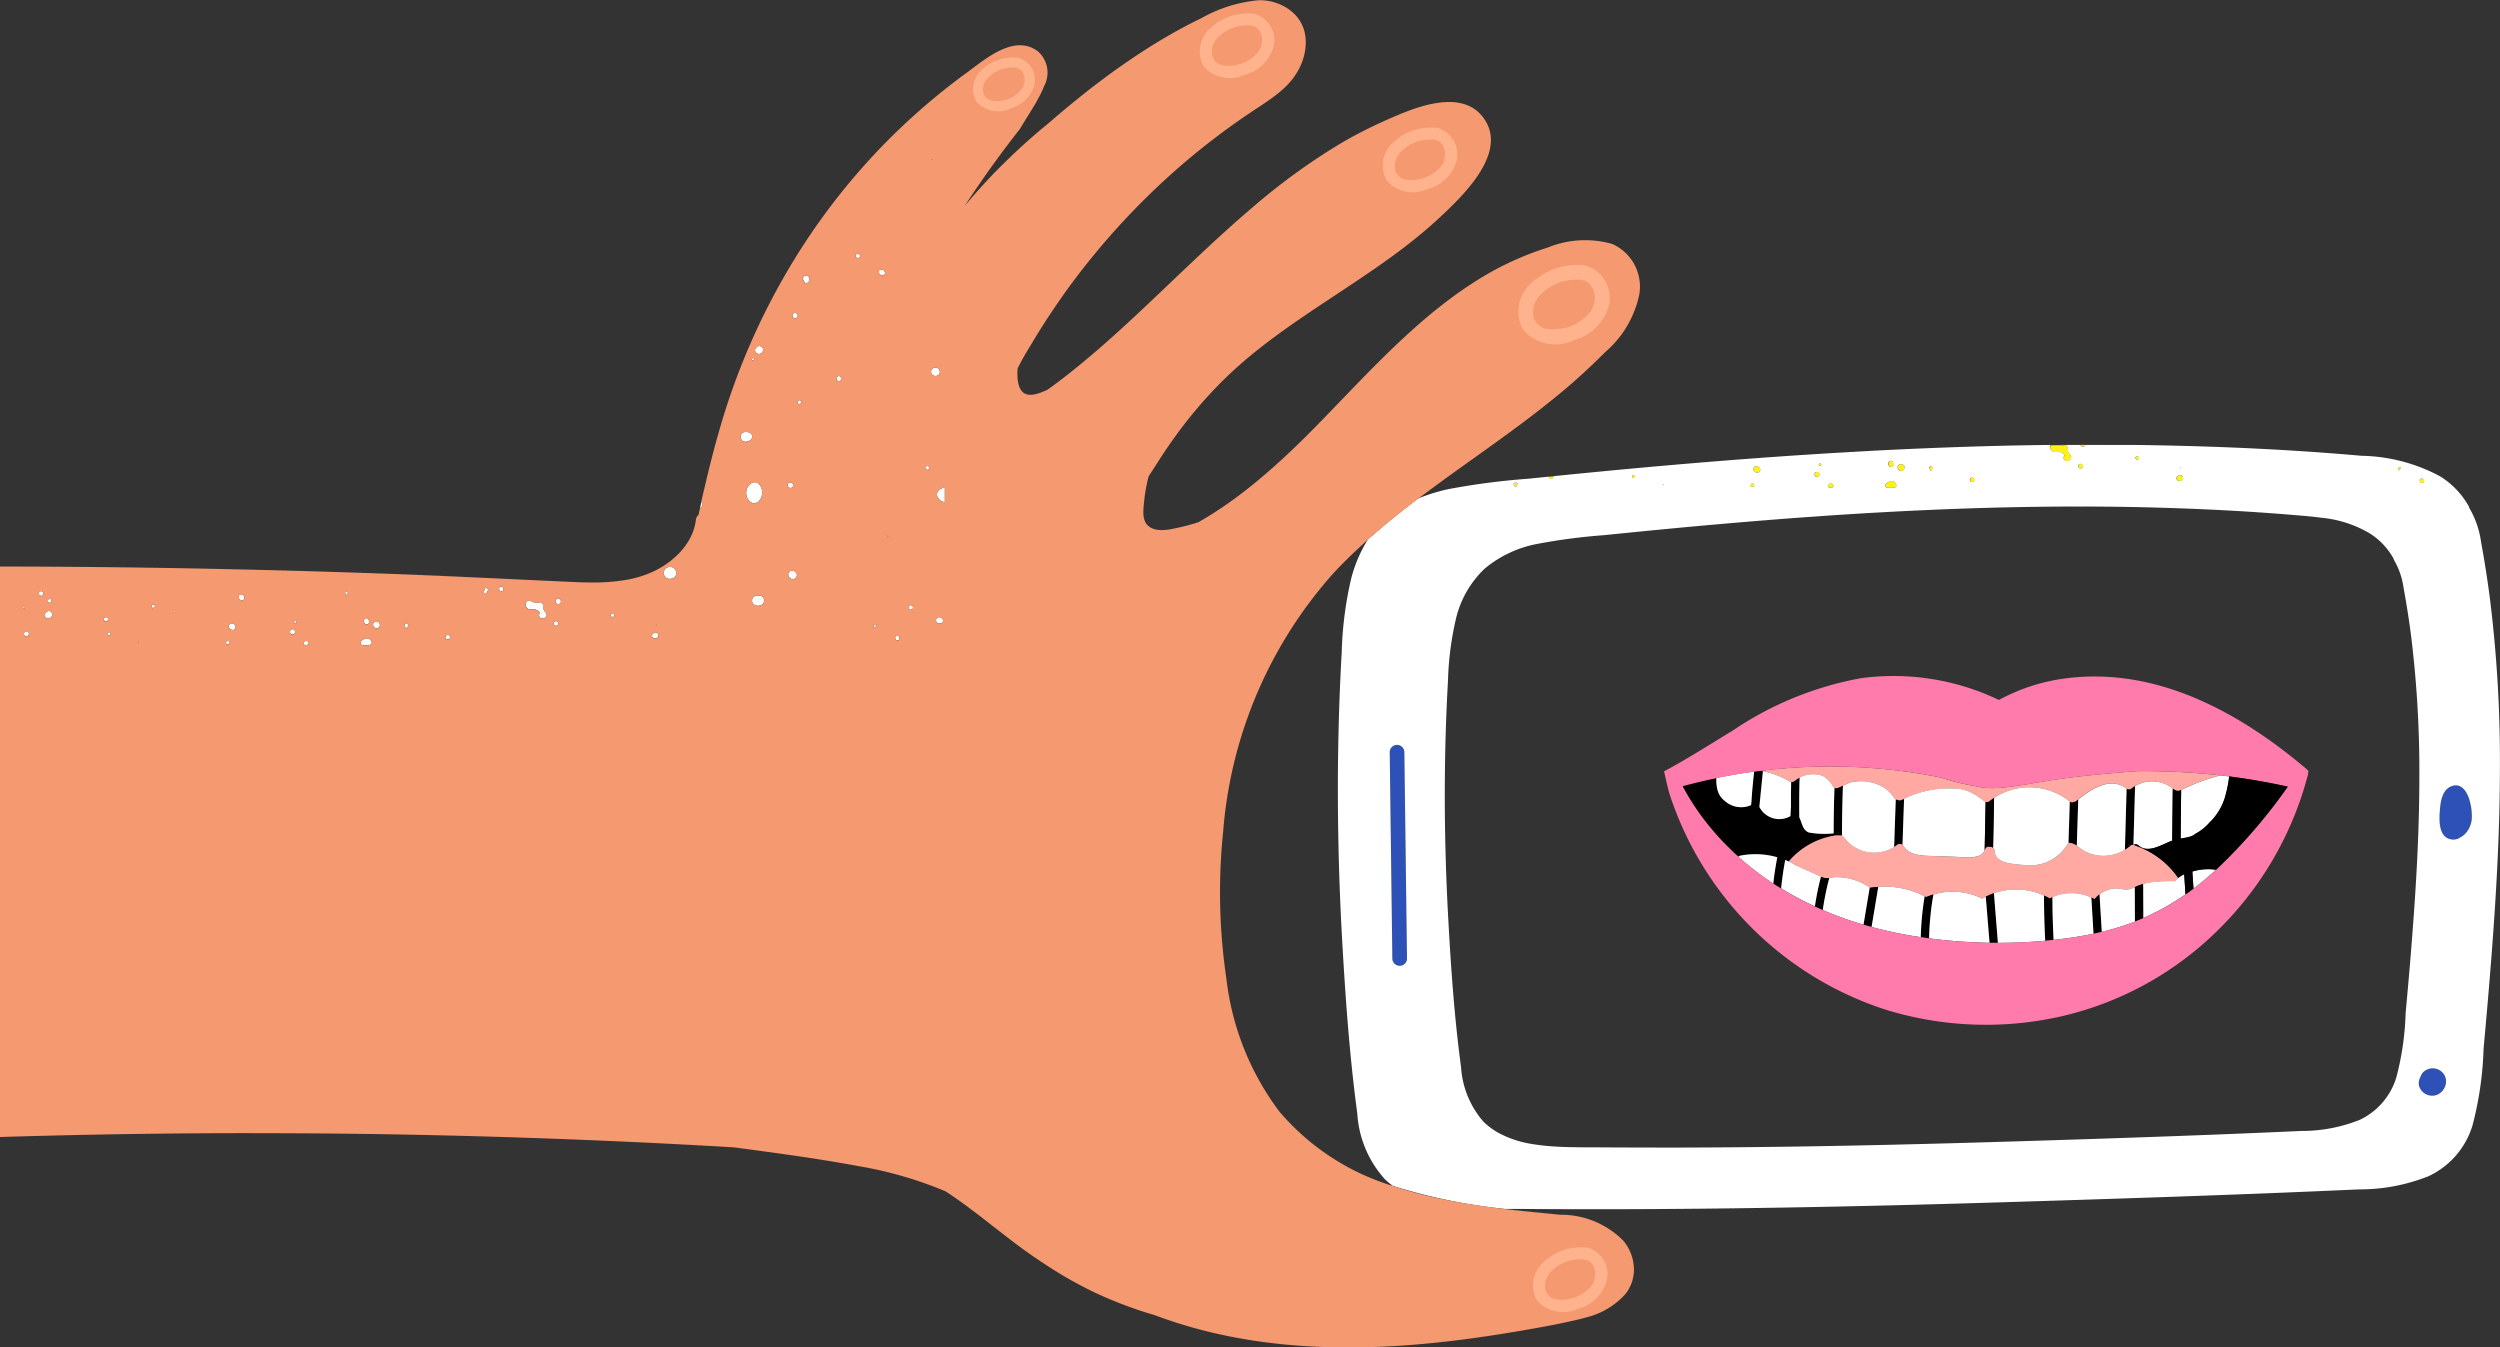 <svg xmlns="http://www.w3.org/2000/svg" width="132.09" height="71.19" viewBox="0 0 132.09 71.19">
  <rect x="0" y="0" width="132.09" height="71.19" fill="#333333" stroke="none"/>
  <g id="Mobile_applications" data-name="Mobile applications" transform="translate(-747.186 -374)">
    <g id="Group_691" data-name="Group 691">
      <g id="Group_690" data-name="Group 690">
        <path id="Path_3661" data-name="Path 3661" d="M862.189,399.26a.173.173,0,0,0,.345-.023.142.142,0,0,0-.158-.124A.2.2,0,0,0,862.189,399.26Z" fill="#fff113"/>
        <path id="Path_3662" data-name="Path 3662" d="M875.174,399.523a.116.116,0,0,0,.1-.138.122.122,0,0,0-.142-.1.106.106,0,0,0-.09.116A.136.136,0,0,0,875.174,399.523Z" fill="#fff113"/>
        <path id="Path_3663" data-name="Path 3663" d="M860.212,398.172a.085.085,0,0,0-.112-.077.317.317,0,0,0-.091.081c.009.081.059.118.117.107A.1.1,0,0,0,860.212,398.172Z" fill="#fff113"/>
        <path id="Path_3664" data-name="Path 3664" d="M846.967,398.521a.5.5,0,0,0,.04.092.136.136,0,0,0,.169.05.142.142,0,0,0,.074-.161.4.4,0,0,0-.039-.087.122.122,0,0,0-.136-.061C847.013,398.366,846.968,398.426,846.967,398.521Z" fill="#fff113"/>
        <path id="Path_3665" data-name="Path 3665" d="M862.4,398.7l.025.011.012-.024c-.008,0-.018-.013-.024-.01S862.4,398.7,862.4,398.7Z" fill="#fff113"/>
        <path id="Path_3666" data-name="Path 3666" d="M849.217,398.638c-.055,0-.109.055-.094.109a.624.624,0,0,0,.1.146.682.682,0,0,0,.091-.153A.09.09,0,0,0,849.217,398.638Z" fill="#fff113"/>
        <path id="Path_3667" data-name="Path 3667" d="M843.184,399.2a.143.143,0,0,0,.158-.127.136.136,0,0,0-.134-.147.149.149,0,0,0-.138.113A.128.128,0,0,0,843.184,399.2Z" fill="#fff113"/>
        <path id="Path_3668" data-name="Path 3668" d="M873.915,398.841c.015.009.052.01.06,0a1.275,1.275,0,0,0,.083-.133c-.032-.019-.061-.041-.065-.037a.78.78,0,0,0-.1.118C873.883,398.8,873.9,398.832,873.915,398.841Z" fill="#fff113"/>
        <path id="Path_3669" data-name="Path 3669" d="M847.462,398.7a.179.179,0,0,0,.186.182.165.165,0,0,0,.172-.158.187.187,0,0,0-.2-.2A.163.163,0,0,0,847.462,398.7Z" fill="#fff113"/>
        <path id="Path_3670" data-name="Path 3670" d="M857.132,398.508a.117.117,0,0,0-.131.111.121.121,0,0,0,.115.13.118.118,0,0,0,.131-.111A.12.12,0,0,0,857.132,398.508Z" fill="#fff113"/>
        <path id="Path_3671" data-name="Path 3671" d="M842.831,398.022l1.194-.075Z" fill="#fff113"/>
        <path id="Path_3672" data-name="Path 3672" d="M844.541,397.917l1-.057Z" fill="#fff113"/>
        <path id="Path_3673" data-name="Path 3673" d="M829.384,399.157l1.408-.139Q830.089,399.085,829.384,399.157Z" fill="#fff113"/>
        <path id="Path_3674" data-name="Path 3674" d="M846.009,397.834q1.488-.078,2.976-.141Q847.5,397.756,846.009,397.834Z" fill="#fff113"/>
        <path id="Path_3675" data-name="Path 3675" d="M851.418,399.468a.119.119,0,0,0,.117-.125.129.129,0,0,0-.138-.1.123.123,0,0,0-.118.125A.13.13,0,0,0,851.418,399.468Z" fill="#fff113"/>
        <path id="Path_3676" data-name="Path 3676" d="M849.216,397.684q.676-.027,1.355-.051Q849.893,397.657,849.216,397.684Z" fill="#fff113"/>
        <path id="Path_3677" data-name="Path 3677" d="M833.587,399.181c0-.047-.021-.086-.071-.087a.3.3,0,0,0-.093.028c-.014.077.028.136.081.136A.077.077,0,0,0,833.587,399.181Z" fill="#fff113"/>
        <path id="Path_3678" data-name="Path 3678" d="M875.075,430.9a.654.654,0,0,0-.091.346.654.654,0,0,1,.091-.346.625.625,0,0,1,.156-.262.718.718,0,0,1,1.106.161.69.69,0,0,1,.086.308.69.69,0,0,0-.086-.308.718.718,0,0,0-1.106-.161A.625.625,0,0,0,875.075,430.9Z" fill="#fff113"/>
        <path id="Path_3679" data-name="Path 3679" d="M874.179,405.071a4.048,4.048,0,0,0-.515-1.5c-.01-.03-.02-.061-.029-.091h-.005a3.663,3.663,0,0,0-1.273-1.323,6.2,6.2,0,0,0-2.544-.809c-.309-.04-.619-.071-.925-.1l-.591-.049q-1.548-.129-3.1-.216l-.774-.042q-.7-.034-1.4-.063l-.822-.031q-.774-.025-1.549-.046c-4.544-.109-9.091-.005-13.629.239l-.786.043q-.988.057-1.977.121-.648.044-1.3.091c-.35.024-.7.049-1.051.075q-2.953.221-5.9.5l-.838.08-.777.075-.151.014-.77.077q-.774.076-1.549.156a31.14,31.14,0,0,0-3.513.459,6.1,6.1,0,0,0-2.784,1.307,5.342,5.342,0,0,0-1.521,2.656,16.288,16.288,0,0,0-.419,3.263q-.118,2.078-.153,4.159-.018,1.025-.017,2.049,0-1.025.017-2.049.035-2.08.153-4.159a16.288,16.288,0,0,1,.419-3.263,5.342,5.342,0,0,1,1.521-2.656,6.092,6.092,0,0,1,2.784-1.306,30.913,30.913,0,0,1,3.513-.46q.774-.08,1.549-.156l.77-.076.151-.015.777-.075.838-.08q2.949-.276,5.9-.5c.35-.026.7-.051,1.051-.075q.648-.047,1.3-.091.988-.064,1.977-.121l.786-.043c4.538-.243,9.085-.348,13.629-.239q.774.02,1.549.047.411.014.822.03.7.029,1.4.064l.774.041q1.551.088,3.1.216l.591.049c.306.027.616.058.925.1a6.2,6.2,0,0,1,2.544.809,3.663,3.663,0,0,1,1.273,1.323h.005c.009.03.019.061.029.091a4.048,4.048,0,0,1,.515,1.5q.227,1.229.388,2.47a58.338,58.338,0,0,1,.448,7.5,58.338,58.338,0,0,0-.448-7.5Q874.407,406.3,874.179,405.071Z" fill="#fff113"/>
        <path id="Path_3680" data-name="Path 3680" d="M839.688,399.658a.091.091,0,0,0,.12.069.08.08,0,0,0,.064-.093.094.094,0,0,0-.1-.091A.1.1,0,0,0,839.688,399.658Z" fill="#fff113"/>
        <path id="Path_3681" data-name="Path 3681" d="M827.27,399.484a.119.119,0,0,0-.108.1.135.135,0,0,0,.152.121.446.446,0,0,0,.055-.12A.091.091,0,0,0,827.27,399.484Z" fill="#fff113"/>
        <path id="Path_3682" data-name="Path 3682" d="M847.389,399.647a.262.262,0,0,0-.3-.227.5.5,0,0,0-.272.164.114.114,0,0,0,.064.179c.064.009.129.01.219.017a1.523,1.523,0,0,0,.231-.033A.121.121,0,0,0,847.389,399.647Z" fill="#fff113"/>
        <path id="Path_3683" data-name="Path 3683" d="M843.767,399.726a.267.267,0,0,0,.3-.012c-.037-.142-.061-.167-.15-.162S843.807,399.579,843.767,399.726Z" fill="#fff113"/>
        <path id="Path_3684" data-name="Path 3684" d="M840.037,398.968a.143.143,0,0,0,.158-.131.194.194,0,0,0-.205-.206.145.145,0,0,0-.159.131A.2.2,0,0,0,840.037,398.968Z" fill="#fff113"/>
        <path id="Path_3685" data-name="Path 3685" d="M835.037,399.6l.03.04.024-.015a.24.24,0,0,0-.031-.039Z" fill="#fff113"/>
        <path id="Path_3686" data-name="Path 3686" d="M876.089,416.966c-.006.1-.01.2-.008.312,0-.11,0-.216.008-.311.03-.475.082-1.184.582-1.408.564-.253.887.306,1.007.765a2.924,2.924,0,0,1,.109.817,2.936,2.936,0,0,0-.109-.818c-.12-.458-.443-1.017-1.007-.764C876.171,415.783,876.119,416.492,876.089,416.966Z" fill="#fff113"/>
        <path id="Path_3687" data-name="Path 3687" d="M820.614,413.743h0a.386.386,0,0,1,.772,0l.14,10.918h0l-.14-10.918A.386.386,0,0,0,820.614,413.743Z" fill="#fff113"/>
        <path id="Path_3688" data-name="Path 3688" d="M855.518,397.644a.264.264,0,0,0,.3.238.508.508,0,0,1,.419.117.259.259,0,0,1,.018.067c0,.032-.017.064-.019.1a.162.162,0,0,0,.158.2.191.191,0,0,0,.2-.089.174.174,0,0,0,0-.215.487.487,0,0,1-.149-.377.162.162,0,0,0-.2-.164.631.631,0,0,1-.274,0l-.427.005A.184.184,0,0,0,855.518,397.644Z" fill="#fff113"/>
        <path id="Path_3689" data-name="Path 3689" d="M843.386,398.606c.01-.016.04-.044.035-.064a.088.088,0,0,0-.062-.058.1.1,0,0,0-.07.052C843.273,398.573,843.323,398.613,843.386,398.606Z" fill="#fff113"/>
        <path id="Path_3690" data-name="Path 3690" d="M855.993,397.513c.244,0,.489,0,.733-.005C856.482,397.509,856.237,397.51,855.993,397.513Z" fill="#fff113"/>
        <path id="Path_3691" data-name="Path 3691" d="M857.713,397.505h0Z" fill="#fff113"/>
        <path id="Path_3692" data-name="Path 3692" d="M850.76,397.627q2.365-.08,4.731-.108Q853.125,397.546,850.76,397.627Z" fill="#fff113"/>
        <path id="Path_3693" data-name="Path 3693" d="M829.113,399.3a.152.152,0,0,0,.167-.118v-.018l-.27.027A.135.135,0,0,0,829.113,399.3Z" fill="#fff113"/>
        <path id="Path_3694" data-name="Path 3694" d="M857.244,397.605a.141.141,0,0,0,.134-.1h-.272A.151.151,0,0,0,857.244,397.605Z" fill="#fff113"/>
        <path id="Path_3695" data-name="Path 3695" d="M859.073,397.51l.666,0Z" fill="#fff113"/>
        <path id="Path_3696" data-name="Path 3696" d="M783.857,401.924a2.814,2.814,0,0,0,.081-.344A2.814,2.814,0,0,1,783.857,401.924Z" fill="#fff"/>
        <path id="Path_3697" data-name="Path 3697" d="M819.787,388.212q-.333.229-.668.456Q819.453,388.441,819.787,388.212Z" fill="#fff"/>
        <path id="Path_3698" data-name="Path 3698" d="M747.211,403.93h0q1.251,0,2.5.008Q748.461,403.931,747.211,403.93Z" fill="#fff"/>
        <path id="Path_3699" data-name="Path 3699" d="M784.5,399.374c.023-.1.048-.2.072-.3Z" fill="#fff"/>
        <path id="Path_3700" data-name="Path 3700" d="M822.055,386.523c-.209.17-.421.337-.634.5C821.634,386.86,821.846,386.693,822.055,386.523Z" fill="#fff"/>
        <path id="Path_3701" data-name="Path 3701" d="M820.775,387.509c-.326.239-.656.472-.988.7C820.119,387.981,820.449,387.748,820.775,387.509Z" fill="#fff"/>
        <path id="Path_3702" data-name="Path 3702" d="M799.162,438.394c-.4-.305-.8-.606-1.2-.9C798.365,437.788,798.765,438.089,799.162,438.394Z" fill="#fff"/>
        <path id="Path_3703" data-name="Path 3703" d="M818.109,389.342l-1.012.671Z" fill="#fff"/>
        <path id="Path_3704" data-name="Path 3704" d="M819.119,388.668q-.5.34-1.01.674Q818.616,389.007,819.119,388.668Z" fill="#fff"/>
        <path id="Path_3705" data-name="Path 3705" d="M784.791,398.177c.023-.09.046-.18.07-.27C784.837,398,784.814,398.087,784.791,398.177Z" fill="#fff"/>
        <path id="Path_3706" data-name="Path 3706" d="M817.1,390.013c-.337.224-.674.449-1.008.677C816.423,390.462,816.76,390.237,817.1,390.013Z" fill="#fff"/>
        <path id="Path_3707" data-name="Path 3707" d="M815.755,390.918q-.332.23-.662.465Q815.423,391.148,815.755,390.918Z" fill="#fff"/>
        <path id="Path_3708" data-name="Path 3708" d="M816.136,375.788a2.362,2.362,0,0,1,.041.386A2.362,2.362,0,0,0,816.136,375.788Z" fill="#fff"/>
        <path id="Path_3709" data-name="Path 3709" d="M800.525,376.461a2.3,2.3,0,0,1,.253-.057A2.3,2.3,0,0,0,800.525,376.461Z" fill="#fff"/>
        <path id="Path_3710" data-name="Path 3710" d="M800.142,382.7l.044-.04Z" fill="#fff"/>
        <path id="Path_3711" data-name="Path 3711" d="M816.072,375.538a2.34,2.34,0,0,1,.064.25A2.34,2.34,0,0,0,816.072,375.538Z" fill="#fff"/>
        <path id="Path_3712" data-name="Path 3712" d="M799.772,376.781a3.556,3.556,0,0,1,.753-.32A3.556,3.556,0,0,0,799.772,376.781Z" fill="#fff"/>
        <path id="Path_3713" data-name="Path 3713" d="M785.125,396.939c.019-.067.038-.134.058-.2C785.163,396.8,785.144,396.872,785.125,396.939Z" fill="#fff"/>
        <path id="Path_3714" data-name="Path 3714" d="M799.528,376.924c.08-.049.162-.1.244-.143C799.69,376.827,799.608,376.875,799.528,376.924Z" fill="#fff"/>
        <path id="Path_3715" data-name="Path 3715" d="M784.951,397.57c.022-.083.044-.165.067-.248C784.995,397.4,784.973,397.487,784.951,397.57Z" fill="#fff"/>
        <path id="Path_3716" data-name="Path 3716" d="M799.173,377.157c.116-.08.234-.158.355-.233C799.407,377,799.289,377.077,799.173,377.157Z" fill="#fff"/>
        <path id="Path_3717" data-name="Path 3717" d="M824.4,379.446a2.184,2.184,0,0,1,.324.1A2.184,2.184,0,0,0,824.4,379.446Z" fill="#fff"/>
        <path id="Path_3718" data-name="Path 3718" d="M784.64,398.777c.023-.1.047-.191.071-.287C784.687,398.586,784.663,398.681,784.64,398.777Z" fill="#fff"/>
        <path id="Path_3719" data-name="Path 3719" d="M816.17,376.436a2.891,2.891,0,0,1-.09.524A2.891,2.891,0,0,0,816.17,376.436Z" fill="#fff"/>
        <path id="Path_3720" data-name="Path 3720" d="M823.7,379.374c.06,0,.119,0,.179,0C823.821,379.374,823.762,379.373,823.7,379.374Z" fill="#fff"/>
        <path id="Path_3721" data-name="Path 3721" d="M747.186,434.072q1.559-.048,3.119-.084-1.56.036-3.119.084Z" fill="#fff"/>
        <path id="Path_3722" data-name="Path 3722" d="M823.881,379.376a2.739,2.739,0,0,1,.517.07A2.739,2.739,0,0,0,823.881,379.376Z" fill="#fff"/>
        <path id="Path_3723" data-name="Path 3723" d="M814.973,378.7c-.146.133-.3.257-.459.377C814.673,378.956,814.827,378.832,814.973,378.7Z" fill="#fff"/>
        <path id="Path_3724" data-name="Path 3724" d="M820.82,380.155c.107-.046.216-.093.329-.139C821.036,380.062,820.927,380.109,820.82,380.155Z" fill="#fff"/>
        <path id="Path_3725" data-name="Path 3725" d="M801.571,392.345c-.067.11-.136.226-.207.347C801.435,392.571,801.5,392.455,801.571,392.345Z" fill="#fff"/>
        <path id="Path_3726" data-name="Path 3726" d="M801.069,380.8c-.129.163-.257.328-.384.493.127-.165.255-.33.384-.493l.033-.057c.054-.091.109-.182.165-.272-.056.09-.111.181-.165.272Z" fill="#fff"/>
        <path id="Path_3727" data-name="Path 3727" d="M766.9,407.01a.177.177,0,0,0,.186.182.166.166,0,0,0,.172-.158.187.187,0,0,0-.205-.2A.16.16,0,0,0,766.9,407.01Z" fill="#fff"/>
        <path id="Path_3728" data-name="Path 3728" d="M796.212,398.816a.127.127,0,0,0,.084-.077c.015-.067-.044-.118-.145-.119-.02.024-.067.057-.077.1S796.14,398.831,796.212,398.816Z" fill="#fff"/>
        <path id="Path_3729" data-name="Path 3729" d="M759.271,407.075a.2.2,0,0,0,.206.206.142.142,0,0,0,.158-.131.194.194,0,0,0-.205-.206A.145.145,0,0,0,759.271,407.075Z" fill="#fff"/>
        <path id="Path_3730" data-name="Path 3730" d="M768.657,406.951c-.056,0-.109.055-.094.109s.053.08.1.146a.721.721,0,0,0,.091-.152A.092.092,0,0,0,768.657,406.951Z" fill="#fff"/>
        <path id="Path_3731" data-name="Path 3731" d="M787.313,400.448a.7.7,0,0,0,0-.849.319.319,0,0,0-.441-.055.588.588,0,0,0-.258.5.579.579,0,0,0,.136.393A.35.35,0,0,0,787.313,400.448Z" fill="#fff"/>
        <path id="Path_3732" data-name="Path 3732" d="M796.773,400.341a.479.479,0,0,0,.333.188v-.793a1.687,1.687,0,0,0-.266.12A.319.319,0,0,0,796.773,400.341Z" fill="#fff"/>
        <path id="Path_3733" data-name="Path 3733" d="M788.8,399.6a.172.172,0,0,0,.15.185.158.158,0,0,0,.15-.146.151.151,0,0,0-.152-.142A.141.141,0,0,0,788.8,399.6Z" fill="#fff"/>
        <path id="Path_3734" data-name="Path 3734" d="M766.616,406.976a.14.14,0,0,0,.073-.16.33.33,0,0,0-.039-.088.122.122,0,0,0-.135-.061.153.153,0,0,0-.108.167.53.53,0,0,0,.04.093A.135.135,0,0,0,766.616,406.976Z" fill="#fff"/>
        <path id="Path_3735" data-name="Path 3735" d="M793.354,407.154a.062.062,0,0,0,.061,0,1.482,1.482,0,0,0,.083-.133c-.033-.019-.062-.041-.066-.037a.891.891,0,0,0-.1.118C793.323,407.11,793.34,407.146,793.354,407.154Z" fill="#fff"/>
        <path id="Path_3736" data-name="Path 3736" d="M810.966,394.969a23.97,23.97,0,0,0-1.665,2.055A23.97,23.97,0,0,1,810.966,394.969Z" fill="#fff"/>
        <path id="Path_3737" data-name="Path 3737" d="M794.144,402.279l-.076.035.034.045c.02-.008.047-.01.055-.024S794.149,402.3,794.144,402.279Z" fill="#fff"/>
        <path id="Path_3738" data-name="Path 3738" d="M748.452,406.158c.01.005.046-.02.045-.028,0-.025-.014-.061-.032-.069s-.046.018-.087.035A.366.366,0,0,0,748.452,406.158Z" fill="#fff"/>
        <path id="Path_3739" data-name="Path 3739" d="M781.838,407.018l.024.012.013-.025c-.008,0-.019-.013-.024-.01S781.842,407.01,781.838,407.018Z" fill="#fff"/>
        <path id="Path_3740" data-name="Path 3740" d="M749.8,405.641c-.043.013-.077.056-.136.1a.64.64,0,0,0,.134.106c.046.017.107-.037.115-.088S749.86,405.622,749.8,405.641Z" fill="#fff"/>
        <path id="Path_3741" data-name="Path 3741" d="M795.2,406.118a.1.1,0,0,0,.108.092.111.111,0,0,0,.117-.12.129.129,0,0,0-.129-.114A.124.124,0,0,0,795.2,406.118Z" fill="#fff"/>
        <path id="Path_3742" data-name="Path 3742" d="M776.683,405.918a.139.139,0,0,0,.14-.143.153.153,0,0,0-.148-.14.138.138,0,0,0-.139.143A.152.152,0,0,0,776.683,405.918Z" fill="#fff"/>
        <path id="Path_3743" data-name="Path 3743" d="M755.361,406.055a.075.075,0,0,0-.068-.11c-.034,0-.091.036-.092.058,0,.04.029.082.058.15C755.309,406.107,755.345,406.086,755.361,406.055Z" fill="#fff"/>
        <path id="Path_3744" data-name="Path 3744" d="M796.66,406.694a.163.163,0,0,0,.064.221.211.211,0,0,0,.282-.066.313.313,0,0,0,.013-.061.209.209,0,0,0-.319-.144A.14.14,0,0,0,796.66,406.694Z" fill="#fff"/>
        <path id="Path_3745" data-name="Path 3745" d="M775.88,405.993a.163.163,0,0,0-.2-.164.622.622,0,0,1-.44-.068.219.219,0,0,0-.1-.016.174.174,0,0,0-.185.212.264.264,0,0,0,.3.238.513.513,0,0,1,.42.118.236.236,0,0,1,.017.066c0,.033-.016.064-.018.1a.162.162,0,0,0,.158.2.192.192,0,0,0,.2-.09.171.171,0,0,0,0-.214A.492.492,0,0,1,775.88,405.993Z" fill="#fff"/>
        <path id="Path_3746" data-name="Path 3746" d="M776.572,406.822a.116.116,0,0,0-.131.11.12.12,0,0,0,.115.13.116.116,0,0,0,.13-.111A.118.118,0,0,0,776.572,406.822Z" fill="#fff"/>
        <path id="Path_3747" data-name="Path 3747" d="M779.448,406.489c.01.081.06.118.118.108a.1.1,0,0,0,.086-.112.085.085,0,0,0-.112-.077C779.5,406.424,779.471,406.468,779.448,406.489Z" fill="#fff"/>
        <path id="Path_3748" data-name="Path 3748" d="M752.673,406.734c.011.043.057.077.077.1a.13.13,0,0,0,.149-.124.1.1,0,0,0-.1-.1C752.72,406.618,752.657,406.672,752.673,406.734Z" fill="#fff"/>
        <path id="Path_3749" data-name="Path 3749" d="M813.691,374a7.477,7.477,0,0,0-3.024.942c-.379.183-.753.376-1.122.576.369-.2.743-.393,1.122-.576A7.477,7.477,0,0,1,813.691,374Z" fill="#fff"/>
        <path id="Path_3750" data-name="Path 3750" d="M754.477,407.91l.03.04.024-.015a.4.4,0,0,0-.032-.039Z" fill="#fff"/>
        <path id="Path_3751" data-name="Path 3751" d="M749.529,406.526a.114.114,0,0,0,.04.084.768.768,0,0,0,.139.075.847.847,0,0,0,.157-.055.2.2,0,0,0,.051-.263.161.161,0,0,0-.16-.087A.314.314,0,0,0,749.529,406.526Z" fill="#fff"/>
        <path id="Path_3752" data-name="Path 3752" d="M756.45,406.308a.332.332,0,0,0-.076-.061c-.011-.005-.048.021-.047.029a.327.327,0,0,0,.031.076Z" fill="#fff"/>
        <path id="Path_3753" data-name="Path 3753" d="M796.378,393.634a.23.23,0,0,0,.262.227.207.207,0,0,0,.2-.242.219.219,0,0,0-.225-.194A.213.213,0,0,0,796.378,393.634Z" fill="#fff"/>
        <path id="Path_3754" data-name="Path 3754" d="M800.228,382.612h0Z" fill="#fff"/>
        <path id="Path_3755" data-name="Path 3755" d="M762.509,407.356a.129.129,0,0,0,.114.161.144.144,0,0,0,.159-.126.136.136,0,0,0-.135-.148A.151.151,0,0,0,762.509,407.356Z" fill="#fff"/>
        <path id="Path_3756" data-name="Path 3756" d="M798.158,384.863q.34-.522.694-1.038-.354.516-.694,1.038Z" fill="#fff"/>
        <path id="Path_3757" data-name="Path 3757" d="M800.221,382.62h0Z" fill="#fff"/>
        <path id="Path_3758" data-name="Path 3758" d="M791.381,393.978a.136.136,0,0,0,.126.159.106.106,0,0,0,.115-.092c.016-.093-.028-.17-.1-.176A.134.134,0,0,0,791.381,393.978Z" fill="#fff"/>
        <path id="Path_3759" data-name="Path 3759" d="M804.58,387.957q-.579.727-1.12,1.485.541-.756,1.12-1.485a39.094,39.094,0,0,1,3.268-3.625A39.094,39.094,0,0,0,804.58,387.957Z" fill="#fff"/>
        <path id="Path_3760" data-name="Path 3760" d="M813.031,380.087c.167-.114.336-.227.505-.339.327-.217.662-.434.978-.672-.316.238-.651.455-.978.672C813.367,379.86,813.2,379.973,813.031,380.087Z" fill="#fff"/>
        <path id="Path_3761" data-name="Path 3761" d="M786.926,397.045c-.01-.141-.121-.22-.31-.219-.022,0-.044,0-.066,0a.24.24,0,0,0-.229.294.246.246,0,0,0,.279.216.469.469,0,0,0,.064-.01C786.841,397.289,786.936,397.186,786.926,397.045Z" fill="#fff"/>
        <path id="Path_3762" data-name="Path 3762" d="M786.924,405.735a.217.217,0,0,0,.149.231,1.387,1.387,0,0,0,.154.044c.049-.01.093-.015.135-.028a.254.254,0,0,0,.194-.271.245.245,0,0,0-.23-.239.644.644,0,0,0-.227.013A.243.243,0,0,0,786.924,405.735Z" fill="#fff"/>
        <path id="Path_3763" data-name="Path 3763" d="M783.972,401.381a.431.431,0,0,0-.017.081c-.005.04-.011.079-.017.118.006-.039.012-.078.017-.118A.431.431,0,0,1,783.972,401.381Z" fill="#fff"/>
        <path id="Path_3764" data-name="Path 3764" d="M789.837,388.948a.21.21,0,0,0,.066-.329.169.169,0,0,0-.208-.038c-.041.022-.066.073-.1.117a1.66,1.66,0,0,0,.1.214A.112.112,0,0,0,789.837,388.948Z" fill="#fff"/>
        <path id="Path_3765" data-name="Path 3765" d="M793.613,388.329a.2.2,0,0,0,.236.213.126.126,0,0,0,.1-.146.208.208,0,0,0-.284-.135C793.64,388.274,793.627,388.31,793.613,388.329Z" fill="#fff"/>
        <path id="Path_3766" data-name="Path 3766" d="M789.057,390.679a.128.128,0,0,0,.151.131.133.133,0,0,0,.125-.159.138.138,0,0,0-.135-.119A.142.142,0,0,0,789.057,390.679Z" fill="#fff"/>
        <path id="Path_3767" data-name="Path 3767" d="M762.825,406.919c.011-.016.041-.044.036-.064a.09.09,0,0,0-.063-.057.091.091,0,0,0-.069.051C762.713,406.886,762.763,406.926,762.825,406.919Z" fill="#fff"/>
        <path id="Path_3768" data-name="Path 3768" d="M786.908,392.976c-.017.037.041.08.085.061.024-.01.04-.04.068-.071-.035-.022-.063-.053-.085-.05A.109.109,0,0,0,786.908,392.976Z" fill="#fff"/>
        <path id="Path_3769" data-name="Path 3769" d="M787.077,392.5a.217.217,0,0,0,.179.2.231.231,0,0,0,.252-.2.212.212,0,0,0-.192-.22A.252.252,0,0,0,787.077,392.5Z" fill="#fff"/>
        <path id="Path_3770" data-name="Path 3770" d="M748.612,407.36a.139.139,0,0,0-.164.116.134.134,0,0,0,.1.141.151.151,0,0,0,.166-.118A.129.129,0,0,0,748.612,407.36Z" fill="#fff"/>
        <path id="Path_3771" data-name="Path 3771" d="M784.243,400.5q.095-.438.2-.874-.142.621-.274,1.246a.333.333,0,0,0,.046-.038A.264.264,0,0,0,784.243,400.5Z" fill="#fff"/>
        <path id="Path_3772" data-name="Path 3772" d="M794.485,407.713a.135.135,0,0,0,.129.123.114.114,0,0,0,.1-.138.121.121,0,0,0-.142-.1A.106.106,0,0,0,794.485,407.713Z" fill="#fff"/>
        <path id="Path_3773" data-name="Path 3773" d="M759.794,405.531a.182.182,0,0,0,.186.189.121.121,0,0,0,.117-.132.168.168,0,0,0-.182-.186A.125.125,0,0,0,759.794,405.531Z" fill="#fff"/>
        <path id="Path_3774" data-name="Path 3774" d="M829.344,443.981c.355-.072.709-.147,1.06-.228.179-.04.361-.086.543-.139-.182.053-.364.1-.543.139C830.053,443.834,829.7,443.909,829.344,443.981Z" fill="#fff"/>
        <path id="Path_3775" data-name="Path 3775" d="M792.641,387.546a.134.134,0,0,0-.116-.135.116.116,0,0,0-.142.1.113.113,0,0,0,.1.114A.132.132,0,0,0,792.641,387.546Z" fill="#fff"/>
        <path id="Path_3776" data-name="Path 3776" d="M784.138,401c-.014.068-.029.136-.043.2a.4.4,0,0,0-.092.112.4.4,0,0,1,.092-.112C784.109,401.132,784.123,401.064,784.138,401Z" fill="#fff"/>
        <path id="Path_3777" data-name="Path 3777" d="M781.628,407.573a.169.169,0,0,0,.169.159.166.166,0,0,0,.176-.182.142.142,0,0,0-.157-.124A.2.2,0,0,0,781.628,407.573Z" fill="#fff"/>
        <path id="Path_3778" data-name="Path 3778" d="M796.409,382.46a.469.469,0,0,0,.045-.023l-.01-.024-.046.022Z" fill="#fff"/>
        <path id="Path_3779" data-name="Path 3779" d="M770.858,407.781a.12.12,0,0,0,.117-.125.13.13,0,0,0-.139-.105.126.126,0,0,0-.118.126A.131.131,0,0,0,770.858,407.781Z" fill="#fff"/>
        <path id="Path_3780" data-name="Path 3780" d="M772.216,404.5c-1.67-.076-3.341-.148-5.012-.207q-3.747-.132-7.5-.217,3.748.084,7.5.217C768.875,404.355,770.546,404.427,772.216,404.5Z" fill="#fff"/>
        <path id="Path_3781" data-name="Path 3781" d="M752.943,407.571a.077.077,0,0,0,.084-.077c0-.047-.021-.086-.071-.086a.293.293,0,0,0-.093.027C752.849,407.512,752.89,407.572,752.943,407.571Z" fill="#fff"/>
        <path id="Path_3782" data-name="Path 3782" d="M759.127,407.972a.092.092,0,0,0,.121.068.078.078,0,0,0,.063-.093.093.093,0,0,0-.1-.091A.1.1,0,0,0,759.127,407.972Z" fill="#fff"/>
        <path id="Path_3783" data-name="Path 3783" d="M802.363,378.513c-.02.049-.04.1-.061.146.021-.048.041-.1.061-.146a1.491,1.491,0,0,0-.351-1.819,1.576,1.576,0,0,0-.481-.248,1.576,1.576,0,0,1,.481.248A1.491,1.491,0,0,1,802.363,378.513Z" fill="#fff"/>
        <path id="Path_3784" data-name="Path 3784" d="M789.335,395.291c.014.032.056.051.1.092a.53.53,0,0,0,.092-.135c.013-.05-.052-.1-.105-.1A.1.1,0,0,0,789.335,395.291Z" fill="#fff"/>
        <path id="Path_3785" data-name="Path 3785" d="M763.506,408.028c-.037-.142-.061-.168-.151-.162s-.109.026-.148.173A.269.269,0,0,0,763.506,408.028Z" fill="#fff"/>
        <path id="Path_3786" data-name="Path 3786" d="M801.428,394.819a.727.727,0,0,0,.2.028.727.727,0,0,1-.2-.028c-.46-.135-.509-.819-.474-1.357.031-.067.064-.134.1-.2-.034.066-.067.133-.1.2C800.919,394,800.968,394.684,801.428,394.819Z" fill="#fff"/>
        <path id="Path_3787" data-name="Path 3787" d="M766.529,407.733a.489.489,0,0,0-.272.165.114.114,0,0,0,.064.179c.064.008.129.01.218.016a1.389,1.389,0,0,0,.231-.033.12.12,0,0,0,.059-.1A.263.263,0,0,0,766.529,407.733Z" fill="#fff"/>
        <path id="Path_3788" data-name="Path 3788" d="M811.063,386.993c-.639.594-1.269,1.194-1.9,1.792l-.647.617.647-.617C809.794,388.187,810.424,387.587,811.063,386.993Z" fill="#fff"/>
        <path id="Path_3789" data-name="Path 3789" d="M772.918,405.074a.073.073,0,0,0-.108.035.675.675,0,0,0-.063.18.076.076,0,0,0,.128.063,1.953,1.953,0,0,0,.106-.188C772.954,405.123,772.942,405.09,772.918,405.074Z" fill="#fff"/>
        <path id="Path_3790" data-name="Path 3790" d="M820.82,380.155c-.212.092-.411.181-.59.262a22.741,22.741,0,0,0-2.319,1.208,22.741,22.741,0,0,1,2.319-1.208C820.409,380.336,820.608,380.247,820.82,380.155Z" fill="#fff"/>
        <path id="Path_3791" data-name="Path 3791" d="M749.474,405.353a.122.122,0,0,0-.124-.118.125.125,0,0,0-.112.13.122.122,0,0,0,.127.115A.11.11,0,0,0,749.474,405.353Z" fill="#fff"/>
        <path id="Path_3792" data-name="Path 3792" d="M765.473,405.265c-.024.007-.058.044-.055.063a.368.368,0,0,0,.061.1c.04-.033.073-.046.084-.07C765.584,405.313,765.525,405.249,765.473,405.265Z" fill="#fff"/>
        <path id="Path_3793" data-name="Path 3793" d="M801.571,392.345l.188-.31c.106-.178.214-.354.323-.53-.109.176-.217.352-.323.53Z" fill="#fff"/>
        <path id="Path_3794" data-name="Path 3794" d="M807.877,399.157a8.38,8.38,0,0,0-.24,1.334c-.039.406-.13.983.217,1.285a.913.913,0,0,0,.431.2.913.913,0,0,1-.431-.2c-.347-.3-.256-.879-.217-1.285a8.38,8.38,0,0,1,.24-1.334c.15-.234.3-.458.434-.67q.471-.748.99-1.463-.519.714-.99,1.463C808.177,398.7,808.027,398.923,807.877,399.157Z" fill="#fff"/>
        <path id="Path_3795" data-name="Path 3795" d="M782.583,404.581c.222-.005.337-.114.33-.312a.3.3,0,0,0-.339-.309.288.288,0,0,0-.313.3A.291.291,0,0,0,782.583,404.581Z" fill="#fff"/>
        <path id="Path_3796" data-name="Path 3796" d="M773.552,405.089a.146.146,0,0,0,.138.151.107.107,0,0,0,.094-.113.134.134,0,0,0-.118-.135A.116.116,0,0,0,773.552,405.089Z" fill="#fff"/>
        <path id="Path_3797" data-name="Path 3797" d="M817.683,404.232a23.2,23.2,0,0,0-5.871,13.707,31.041,31.041,0,0,0,.167,7.734,14.429,14.429,0,0,0,2.811,7.062,12.74,12.74,0,0,0,5.986,3.92c.592.2,1.2.369,1.809.516-.613-.147-1.217-.317-1.809-.516h0a12.747,12.747,0,0,1-5.986-3.92,14.429,14.429,0,0,1-2.811-7.062,31.041,31.041,0,0,1-.167-7.734,23.2,23.2,0,0,1,5.871-13.707c.569-.606,1.166-1.178,1.783-1.728q.318-.282.642-.557-.324.275-.642.557C818.849,403.054,818.252,403.626,817.683,404.232Z" fill="#fff"/>
        <path id="Path_3798" data-name="Path 3798" d="M788.835,404.355a.239.239,0,0,0,.255.24.218.218,0,0,0,.2-.22.241.241,0,0,0-.278-.214A.176.176,0,0,0,788.835,404.355Z" fill="#fff"/>
        <path id="Path_3799" data-name="Path 3799" d="M821.427,400.875q.335-.262.674-.519.444-.336.893-.665-.449.328-.893.665Q821.762,400.613,821.427,400.875Z" fill="#fff"/>
        <path id="Path_3800" data-name="Path 3800" d="M825.707,397.738l-.906.648Z" fill="#fff"/>
        <path id="Path_3801" data-name="Path 3801" d="M808.285,401.978a1.581,1.581,0,0,0,.194.023A1.581,1.581,0,0,1,808.285,401.978Z" fill="#fff"/>
        <path id="Path_3802" data-name="Path 3802" d="M825.949,437.778q.377.051.752.1c.983.118,1.96.212,2.913.3a4.62,4.62,0,0,1,3.35,1.381,2.422,2.422,0,0,1,.553,1.5,2.422,2.422,0,0,0-.553-1.5,4.62,4.62,0,0,0-3.35-1.381c-.952-.092-1.929-.186-2.911-.3h0Q826.326,437.829,825.949,437.778Z" fill="#fff"/>
        <path id="Path_3803" data-name="Path 3803" d="M823.7,437.412c-.248-.049-.5-.1-.742-.156C823.2,437.312,823.448,437.363,823.7,437.412Z" fill="#fff"/>
        <path id="Path_3804" data-name="Path 3804" d="M800.217,382.624l0,0C800.214,382.623,800.209,382.625,800.217,382.624Z" fill="#ea8063"/>
        <path id="Path_3805" data-name="Path 3805" d="M876.671,415.559c-.5.224-.552.933-.582,1.408-.006.1-.01.2-.008.311.006.476.121,1.021.664,1.077a.631.631,0,0,0,.446-.119.887.887,0,0,0,.205-.143,1.286,1.286,0,0,0,.391-.952,2.924,2.924,0,0,0-.109-.817C877.558,415.865,877.235,415.306,876.671,415.559Z" fill="#2e51b7"/>
        <path id="Path_3806" data-name="Path 3806" d="M875.231,430.639a.625.625,0,0,0-.156.262.654.654,0,0,0-.091.346.692.692,0,0,0,.015.126.722.722,0,0,0,.936.476.77.77,0,0,0,.488-.741.69.69,0,0,0-.086-.308A.718.718,0,0,0,875.231,430.639Z" fill="#2e51b7"/>
        <path id="Path_3807" data-name="Path 3807" d="M820.614,413.743l.139,10.918a.387.387,0,0,0,.773,0l-.14-10.918A.386.386,0,0,0,820.614,413.743Z" fill="#2e51b7"/>
        <path id="Path_3808" data-name="Path 3808" d="M818.9,432.832a5.69,5.69,0,0,0,1.452,3.467,4.084,4.084,0,0,0,.424.356,29.935,29.935,0,0,0,5.925,1.219l.678,0q2.5.021,5,.016c6.6-.011,13.192-.146,19.785-.342,6.561-.2,13.126-.408,19.683-.706a9.8,9.8,0,0,0,3.662-.7,4.358,4.358,0,0,0,2.311-2.668,17.969,17.969,0,0,0,.588-4.055c.144-1.586.284-3.172.407-4.759.263-3.371.456-6.759.457-10.144a69.405,69.405,0,0,0-.535-8.938q-.192-1.479-.462-2.945a4.838,4.838,0,0,0-.614-1.783c-.013-.036-.025-.072-.035-.109h-.006a4.369,4.369,0,0,0-1.518-1.579,9.107,9.107,0,0,0-4.137-1.08c-3.263-.289-6.539-.455-9.814-.533q-1.208-.03-2.416-.042l-.666,0-.524,0h-1.171a.141.141,0,0,1-.134.1.151.151,0,0,1-.138-.1h0l-.38,0c-.244,0-.489,0-.733.005h-.028a.631.631,0,0,0,.274,0,.162.162,0,0,1,.2.164.487.487,0,0,0,.149.377.174.174,0,0,1,0,.215.191.191,0,0,1-.2.089.162.162,0,0,1-.158-.2c0-.032.017-.064.019-.1a.259.259,0,0,0-.018-.067.508.508,0,0,0-.419-.117.264.264,0,0,1-.3-.238.184.184,0,0,1,.02-.126h-.047q-2.366.027-4.731.108l-.189.006q-.678.024-1.355.051l-.231.009q-1.488.062-2.976.141l-.464.026-1,.057-.516.03-1.194.075-.223.014c-3.283.215-6.562.485-9.838.791q-.988.093-1.978.191l-1.408.139-.1.011h0v.018a.152.152,0,0,1-.167.118.135.135,0,0,1-.1-.109h0l-1.111.112a37.107,37.107,0,0,0-4.19.548,9.305,9.305,0,0,0-1.608.5c-.9.686-1.788,1.4-2.635,2.148a7.339,7.339,0,0,0-.89,2.077,19.365,19.365,0,0,0-.5,3.89q-.141,2.478-.183,4.96-.022,1.221-.02,2.444.006,3.664.2,7.327C818.251,426.412,818.471,429.645,818.9,432.832Zm2.626-8.171h0a.387.387,0,0,1-.773,0l-.139-10.918h0a.386.386,0,0,1,.772,0Zm54.811,6.139a.69.69,0,0,1,.086.308.77.77,0,0,1-.488.741.722.722,0,0,1-.936-.476.692.692,0,0,1-.015-.126.654.654,0,0,1,.091-.346.625.625,0,0,1,.156-.262A.718.718,0,0,1,876.337,430.8Zm1.341-14.477a2.936,2.936,0,0,1,.109.818,1.286,1.286,0,0,1-.391.952.887.887,0,0,1-.205.143.631.631,0,0,1-.446.119c-.543-.056-.658-.6-.664-1.077,0-.11,0-.216.008-.312.03-.474.082-1.183.582-1.407C877.235,415.306,877.558,415.865,877.678,416.323Zm-2.663-1.287c0,2.838-.162,5.68-.383,8.506-.1,1.331-.221,2.661-.342,3.991a14.965,14.965,0,0,1-.493,3.4,3.652,3.652,0,0,1-1.937,2.238,8.23,8.23,0,0,1-3.071.584q-1.656.075-3.312.142h0l-1.268.051-2.009.076-.818.029q-1.85.067-3.7.127l-1.49.048h0q-1.953.062-3.907.12l-1.761.05-.871.023h0q-1.317.035-2.635.065h0l-.795.018q-2.21.048-4.42.08l-.772.01h0q-2.668.035-5.337.04-1.575,0-3.151-.007h0l-.855-.005h-.19c-.415,0-.831,0-1.246-.011-.3,0-.594-.015-.89-.033a11.608,11.608,0,0,1-1.176-.124,5.588,5.588,0,0,1-1.8-.584,3.657,3.657,0,0,1-.786-.572c-.019-.018-.036-.037-.054-.056h0a4.843,4.843,0,0,1-1.163-2.852c-.36-2.673-.545-5.383-.689-8.075q-.165-3.069-.172-6.145,0-1.025.017-2.049.035-2.08.153-4.159a16.288,16.288,0,0,1,.419-3.263,5.342,5.342,0,0,1,1.521-2.656,6.1,6.1,0,0,1,2.784-1.307,31.14,31.14,0,0,1,3.513-.459q.774-.08,1.549-.156l.77-.077.151-.014.777-.075.838-.08q2.949-.276,5.9-.5c.35-.026.7-.051,1.051-.075q.648-.047,1.3-.091.988-.064,1.977-.121l.786-.043c4.538-.244,9.085-.348,13.629-.239q.774.02,1.549.046l.822.031q.7.029,1.4.063l.774.042q1.551.088,3.1.216l.591.049c.306.027.616.058.925.1a6.2,6.2,0,0,1,2.544.809,3.663,3.663,0,0,1,1.273,1.323h.005c.009.03.019.061.029.091a4.048,4.048,0,0,1,.515,1.5q.227,1.229.388,2.47A58.338,58.338,0,0,1,875.015,415.036Zm-35.143-15.4a.08.08,0,0,1-.064.093.091.091,0,0,1-.12-.069.1.1,0,0,1,.079-.115A.094.094,0,0,1,839.872,399.634Zm4.194.08a.267.267,0,0,1-.3.012c.04-.147.059-.168.149-.174S844.029,399.572,844.066,399.714Zm-9-.077-.03-.04.023-.014a.24.24,0,0,1,.031.039Zm-7.7-.051a.446.446,0,0,1-.055.12.135.135,0,0,1-.152-.121.119.119,0,0,1,.108-.1A.091.091,0,0,1,827.369,399.586Zm19.512.177a.114.114,0,0,1-.064-.179.5.5,0,0,1,.272-.164.262.262,0,0,1,.3.227.121.121,0,0,1-.058.1,1.523,1.523,0,0,1-.231.033C847.01,399.773,846.945,399.772,846.881,399.763Zm-3.522-1.279a.088.088,0,0,1,.062.058c.005.02-.025.048-.035.064-.063.007-.113-.033-.1-.07A.1.1,0,0,1,843.359,398.484Zm-3.369.147a.194.194,0,0,1,.205.206.143.143,0,0,1-.158.131.2.2,0,0,1-.206-.206A.145.145,0,0,1,839.99,398.631Zm34,.039s.033.018.065.037a1.275,1.275,0,0,1-.083.133c-.008.011-.045.01-.06,0s-.032-.044-.026-.053A.78.78,0,0,1,873.993,398.67Zm-11.57.046-.025-.011c0-.008.007-.021.013-.023s.016.006.024.01Zm-5.307.033a.121.121,0,0,1-.115-.13.117.117,0,0,1,.131-.111.12.12,0,0,1,.115.13A.118.118,0,0,1,857.116,398.749Zm-9.3-.028a.165.165,0,0,1-.172.158.179.179,0,0,1-.186-.182.163.163,0,0,1,.154-.175A.187.187,0,0,1,847.82,398.721Zm1.3.026c-.015-.054.039-.105.094-.109a.09.09,0,0,1,.1.1.682.682,0,0,1-.091.153A.624.624,0,0,1,849.123,398.747Zm13.411.49a.173.173,0,0,1-.345.023.2.2,0,0,1,.187-.147A.142.142,0,0,1,862.534,399.237Zm12.511.163a.106.106,0,0,1,.09-.116.122.122,0,0,1,.142.1.116.116,0,0,1-.1.138A.136.136,0,0,1,875.045,399.4Zm-15.036-1.224a.317.317,0,0,1,.091-.081.085.085,0,0,1,.112.077.1.1,0,0,1-.086.111C860.068,398.294,860.018,398.257,860.009,398.176Zm-12.8.239a.4.4,0,0,1,.039.087.142.142,0,0,1-.074.161.136.136,0,0,1-.169-.05.5.5,0,0,1-.04-.092c0-.1.046-.155.108-.167A.122.122,0,0,1,847.211,398.415Zm-4.141.628a.149.149,0,0,1,.138-.113.136.136,0,0,1,.134.147.143.143,0,0,1-.158.127A.128.128,0,0,1,843.07,399.043Zm-9.647.079a.3.3,0,0,1,.093-.028c.05,0,.073.04.071.087a.077.077,0,0,1-.083.077C833.451,399.258,833.409,399.2,833.423,399.122Zm17.974.116a.129.129,0,0,1,.138.1.119.119,0,0,1-.117.125.13.13,0,0,1-.139-.1A.123.123,0,0,1,851.4,399.238Z" fill="#fff"/>
        <path id="Path_3809" data-name="Path 3809" d="M828.812,444.085l.532-.1c.355-.072.709-.147,1.06-.228.179-.04.361-.086.543-.139a4.08,4.08,0,0,0,2.1-1.224,2.082,2.082,0,0,0,.471-1.33,2.422,2.422,0,0,0-.553-1.5,4.62,4.62,0,0,0-3.35-1.381c-.953-.092-1.93-.186-2.913-.3q-.375-.045-.752-.1-.565-.075-1.129-.166t-1.124-.2c-.248-.049-.5-.1-.742-.156-.123-.027-.246-.056-.369-.085-.613-.147-1.217-.317-1.809-.516a12.74,12.74,0,0,1-5.986-3.92,14.429,14.429,0,0,1-2.811-7.062,31.041,31.041,0,0,1-.167-7.734,23.2,23.2,0,0,1,5.871-13.707c.569-.606,1.166-1.178,1.783-1.728q.318-.282.642-.557.648-.549,1.319-1.072.335-.262.674-.519.444-.336.893-.665c.6-.44,1.2-.873,1.807-1.305l.906-.648c1.208-.866,2.408-1.741,3.558-2.675a32.172,32.172,0,0,0,2.73-2.463,5.468,5.468,0,0,0,1.808-3.067,2.468,2.468,0,0,0-1.435-2.648,5.213,5.213,0,0,0-3.411.191,15.987,15.987,0,0,0-3.929,1.856q-.608.39-1.187.822-.387.287-.764.59c-.5.4-.992.828-1.471,1.264q-.18.164-.358.33c-1.542,1.439-2.985,3-4.43,4.479-.234.238-.47.477-.711.715q-.542.534-1.106,1.059-.376.348-.765.687c-.388.338-.784.668-1.189.985a21.018,21.018,0,0,1-2.536,1.72,10.994,10.994,0,0,1-1.159.31c-.116.025-.243.052-.374.073a2.461,2.461,0,0,1-.5.035,1.581,1.581,0,0,1-.194-.023.913.913,0,0,1-.431-.2c-.347-.3-.256-.879-.217-1.285a8.38,8.38,0,0,1,.24-1.334c.15-.234.3-.458.434-.67q.471-.748.99-1.463a23.97,23.97,0,0,1,1.665-2.055q.593-.652,1.236-1.258.322-.3.658-.592c.614-.528,1.252-1.024,1.906-1.5.108-.079.218-.158.327-.236q.33-.235.662-.465l.334-.228c.334-.228.671-.453,1.008-.677l1.012-.671q.507-.335,1.01-.674.334-.227.668-.456c.332-.231.662-.464.988-.7q.325-.238.646-.485c.213-.164.425-.331.634-.5.418-.34.826-.693,1.221-1.063,1.22-1.142,3.647-3.446,2.274-5.265a1.958,1.958,0,0,0-.828-.645,2.184,2.184,0,0,0-.324-.1,2.739,2.739,0,0,0-.517-.07c-.06,0-.119,0-.179,0s-.121,0-.182.006a4.855,4.855,0,0,0-.555.068c-.187.034-.374.078-.561.129l-.185.053c-.124.037-.246.077-.367.119-.242.084-.478.175-.7.267-.113.046-.222.093-.329.139-.212.092-.411.181-.59.262a22.741,22.741,0,0,0-2.319,1.208,33.712,33.712,0,0,0-4.568,3.331q-.333.283-.661.572-.822.72-1.619,1.465c-.639.594-1.269,1.194-1.9,1.792l-.647.617c-.649.618-1.3,1.233-1.96,1.837-.881.806-1.779,1.592-2.712,2.339q-.647.518-1.319,1l-.041.019-.119.051a3,3,0,0,1-.468.162,1.187,1.187,0,0,1-.275.033.727.727,0,0,1-.2-.028c-.46-.135-.509-.819-.474-1.357.031-.067.064-.134.1-.2.1-.2.207-.389.312-.57.071-.121.14-.237.207-.347l.188-.31c.106-.178.214-.354.323-.53q.656-1.053,1.378-2.063.541-.756,1.12-1.485a39.094,39.094,0,0,1,3.268-3.625,38.144,38.144,0,0,1,3.215-2.812q.242-.187.484-.371t.489-.362q.492-.357.995-.7c.167-.114.336-.227.505-.339.327-.217.662-.434.978-.672.159-.12.313-.244.459-.377.073-.066.145-.134.214-.205s.136-.143.2-.219a3.175,3.175,0,0,0,.245-.327,3.35,3.35,0,0,0,.448-.988,2.891,2.891,0,0,0,.09-.524,2.545,2.545,0,0,0,.007-.262,2.236,2.236,0,0,0-.1-.636,2.029,2.029,0,0,0-.382-.686,2.275,2.275,0,0,0-.427-.384,2.663,2.663,0,0,0-1.572-.468,7.477,7.477,0,0,0-3.024.942c-.379.183-.753.376-1.122.576s-.734.41-1.094.627c-.72.432-1.423.9-2.109,1.38-1.293.914-2.524,1.9-3.72,2.939q-1.25,1.016-2.394,2.148h0v0l-.006.006h0a.426.426,0,0,1-.037.038l-.044.04a.741.741,0,0,0-.063.059l-.015.018q-1,1-1.906,2.089h0q.34-.522.694-1.038.881-1.289,1.833-2.527c.127-.165.255-.33.384-.493l.033-.057c.054-.091.109-.182.165-.272s.112-.182.169-.273c.142-.228.286-.457.423-.689l.081-.14c.053-.094.1-.188.154-.283.075-.142.145-.286.208-.432.021-.048.041-.1.061-.146a1.491,1.491,0,0,0-.351-1.819,1.576,1.576,0,0,0-.481-.248,1.639,1.639,0,0,0-.753-.042,2.3,2.3,0,0,0-.253.057,3.556,3.556,0,0,0-.753.32c-.082.046-.164.094-.244.143-.121.075-.239.153-.355.233-.27.187-.524.382-.753.554-.066.049-.129.1-.191.142a34.737,34.737,0,0,0-3.407,2.838q-1.047.991-2,2.064a34.8,34.8,0,0,0-3.738,5.05,36.363,36.363,0,0,0-3.728,8.348q-.088.292-.172.585c-.02.067-.039.134-.058.2-.036.128-.072.256-.107.383-.023.083-.045.165-.067.248-.03.112-.061.224-.09.337-.024.09-.047.18-.07.27s-.053.209-.08.313-.048.191-.071.287-.047.194-.071.292-.049.2-.072.3c-.02.084-.039.169-.059.253q-.1.436-.2.874a.264.264,0,0,1-.033.334.333.333,0,0,1-.046.038h0l-.026.123c-.015.068-.029.136-.043.2a.411.411,0,0,0-.123.182.431.431,0,0,0-.017.081c-.005.04-.011.079-.017.118a2.814,2.814,0,0,1-.081.344,3.025,3.025,0,0,1-.279.635,3.548,3.548,0,0,1-.336.475c-.025.029-.05.059-.076.088a4.61,4.61,0,0,1-1.506,1.092,5.674,5.674,0,0,1-1.339.413,10.39,10.39,0,0,1-1.973.145c-.377,0-.753-.019-1.121-.036q-1.879-.086-3.758-.175l-1.253-.058c-1.67-.076-3.341-.148-5.012-.207q-3.747-.132-7.5-.217-5-.114-10-.141-1.25-.007-2.5-.008h-.025v30.142h0q1.559-.048,3.119-.084,4.679-.111,9.36-.119,2.4,0,4.8.017.8.008,1.6.018,9.591.125,19.17.671l.734.044c2.191.291,4.385.583,6.555.986a20.931,20.931,0,0,1,4.616,1.33c.279.181.553.37.824.563.407.29.807.591,1.2.9s.791.614,1.187.922a29.432,29.432,0,0,0,2.932,2.027q.678.405,1.386.762.531.267,1.084.5a21.868,21.868,0,0,0,2.459.878q.6.225,1.214.419c5.4,1.709,11.183,1.49,16.713.632C827.028,444.4,827.923,444.253,828.812,444.085Zm-32.358-61.648a.469.469,0,0,1-.045.023l-.011-.025.046-.022Zm-3.974,5.187a.113.113,0,0,1-.1-.114.116.116,0,0,1,.142-.1.134.134,0,0,1,.116.135A.132.132,0,0,1,792.48,387.624Zm-2.95,7.624a.53.53,0,0,1-.092.135c-.047-.041-.089-.06-.1-.092a.1.1,0,0,1,.09-.14C789.478,395.147,789.543,395.2,789.53,395.248Zm2.092-1.2a.106.106,0,0,1-.115.092.136.136,0,0,1-.126-.159.134.134,0,0,1,.142-.109C791.594,393.875,791.638,393.952,791.622,394.045Zm5.222-.426a.207.207,0,0,1-.2.242.23.23,0,0,1-.262-.227.213.213,0,0,1,.241-.209A.219.219,0,0,1,796.844,393.619Zm-9.783-.653c-.028.031-.044.061-.068.071-.044.019-.1-.024-.085-.061a.109.109,0,0,1,.068-.06C787,392.913,787.026,392.944,787.061,392.966Zm.447-.467a.231.231,0,0,1-.252.2.217.217,0,0,1-.179-.2.252.252,0,0,1,.239-.219A.212.212,0,0,1,787.508,392.5Zm1.825-1.848a.133.133,0,0,1-.125.159.128.128,0,0,1-.151-.131.142.142,0,0,1,.141-.147A.138.138,0,0,1,789.333,390.651Zm4.616-2.255a.126.126,0,0,1-.1.146.2.2,0,0,1-.236-.213c.014-.019.027-.055.052-.068A.208.208,0,0,1,793.949,388.4Zm-4.358.3c.038-.044.063-.1.1-.117a.169.169,0,0,1,.208.038.21.21,0,0,1-.066.329.112.112,0,0,1-.146-.036A1.66,1.66,0,0,1,789.591,388.7Zm-3.27,8.425a.24.24,0,0,1,.229-.294c.022,0,.044,0,.066,0,.189,0,.3.078.31.219s-.085.244-.262.284a.469.469,0,0,1-.064.01A.246.246,0,0,1,786.321,397.123Zm9.753,1.6c.01-.042.057-.075.077-.1.1,0,.16.052.145.119a.127.127,0,0,1-.084.077C796.14,398.831,796.06,398.774,796.074,398.719Zm1.032,1.81a.479.479,0,0,1-.333-.188.319.319,0,0,1,.067-.485,1.687,1.687,0,0,1,.266-.12Zm-8.007-.895a.158.158,0,0,1-.15.146.172.172,0,0,1-.15-.185.141.141,0,0,1,.148-.1A.151.151,0,0,1,789.1,399.634Zm-2.351.806a.579.579,0,0,1-.136-.393.588.588,0,0,1,.258-.5.319.319,0,0,1,.441.055.7.7,0,0,1,0,.849A.35.35,0,0,1,786.748,400.44Zm7.32,1.874.076-.035c.005.019.02.044.013.056s-.035.016-.055.024Zm-4.78,2.061a.218.218,0,0,1-.2.22.239.239,0,0,1-.255-.24.176.176,0,0,1,.175-.194A.241.241,0,0,1,789.288,404.375Zm-7.027-.116a.288.288,0,0,1,.313-.3.3.3,0,0,1,.339.309c.007.2-.108.307-.33.312A.291.291,0,0,1,782.261,404.259Zm-15.491,3.8a1.389,1.389,0,0,1-.231.033c-.089-.006-.154-.008-.218-.016a.114.114,0,0,1-.064-.179.489.489,0,0,1,.272-.165.263.263,0,0,1,.3.228A.12.12,0,0,1,766.77,408.06Zm-7.563-.2a.093.093,0,0,1,.1.091.078.078,0,0,1-.063.093.092.092,0,0,1-.121-.068A.1.1,0,0,1,759.207,407.856Zm-4.7.094-.03-.04.022-.014a.4.4,0,0,1,.032.039Zm8.7.089c.039-.147.058-.168.148-.173s.114.02.151.162A.269.269,0,0,1,763.207,408.039Zm-14.488-.54a.151.151,0,0,1-.166.118.134.134,0,0,1-.1-.141.139.139,0,0,1,.164-.116A.129.129,0,0,1,748.719,407.5Zm4.237-.091c.05,0,.073.039.071.086a.077.077,0,0,1-.084.077c-.053,0-.094-.059-.08-.136A.293.293,0,0,1,752.956,407.408Zm17.88.143a.13.13,0,0,1,.139.105.12.12,0,0,1-.117.125.131.131,0,0,1-.14-.1A.126.126,0,0,1,770.836,407.551Zm23.88.147a.114.114,0,0,1-.1.138.135.135,0,0,1-.129-.123.106.106,0,0,1,.089-.116A.121.121,0,0,1,794.716,407.7Zm-12.743-.148a.166.166,0,0,1-.176.182.169.169,0,0,1-.169-.159.2.2,0,0,1,.188-.147A.142.142,0,0,1,781.973,407.55Zm-19.191-.159a.144.144,0,0,1-.159.126.129.129,0,0,1-.114-.161.151.151,0,0,1,.138-.113A.136.136,0,0,1,762.782,407.391Zm-12.866-1.024a.2.2,0,0,1-.051.263.847.847,0,0,1-.157.055.768.768,0,0,1-.139-.075.114.114,0,0,1-.04-.084.314.314,0,0,1,.227-.246A.161.161,0,0,1,749.916,406.367Zm6.411-.091c0-.008.036-.034.047-.029a.332.332,0,0,1,.076.061l-.092.044A.327.327,0,0,1,756.327,406.276Zm-3.532.338a.1.1,0,0,1,.1.1.13.13,0,0,1-.149.124c-.02-.025-.066-.059-.077-.1C752.657,406.672,752.72,406.618,752.795,406.614Zm10,.184a.09.09,0,0,1,.063.057c.005.02-.025.048-.036.064-.062.007-.112-.033-.1-.07A.091.091,0,0,1,762.8,406.8Zm3.609.036a.153.153,0,0,1,.108-.167.122.122,0,0,1,.135.061.33.33,0,0,1,.039.088.14.14,0,0,1-.073.16.135.135,0,0,1-.169-.049A.53.53,0,0,1,766.407,406.834Zm.648,0a.187.187,0,0,1,.205.2.166.166,0,0,1-.172.158.177.177,0,0,1-.186-.182A.16.16,0,0,1,767.055,406.836Zm-7.42.314a.142.142,0,0,1-.158.131.2.2,0,0,1-.206-.206.145.145,0,0,1,.159-.131A.194.194,0,0,1,759.635,407.15Zm8.928-.09c-.015-.054.038-.105.094-.109a.092.092,0,0,1,.1.1.721.721,0,0,1-.091.152C768.616,407.14,768.574,407.1,768.563,407.06Zm24.935-.04a1.482,1.482,0,0,1-.083.133.062.062,0,0,1-.061,0c-.014-.008-.031-.044-.025-.053a.891.891,0,0,1,.1-.118S793.465,407,793.5,407.02Zm-11.636.01-.024-.012c0-.008.006-.02.013-.023s.016.006.024.01Zm-5.306.032a.12.12,0,0,1-.115-.13.116.116,0,0,1,.131-.11.118.118,0,0,1,.114.129A.116.116,0,0,1,776.556,407.062Zm20.463-.274a.313.313,0,0,1-.013.061.211.211,0,0,1-.282.066.163.163,0,0,1-.064-.221.14.14,0,0,1,.04-.05A.209.209,0,0,1,797.019,406.788Zm-17.367-.3a.1.1,0,0,1-.086.112c-.058.01-.108-.027-.118-.108.023-.021.052-.065.092-.081A.085.085,0,0,1,779.652,406.485Zm-3.622.1a.192.192,0,0,1-.2.09.162.162,0,0,1-.158-.2c0-.032.016-.063.018-.1a.236.236,0,0,0-.017-.066.513.513,0,0,0-.42-.118.264.264,0,0,1-.3-.238.174.174,0,0,1,.185-.212.219.219,0,0,1,.1.016.622.622,0,0,0,.44.068.163.163,0,0,1,.2.164.492.492,0,0,0,.148.378A.171.171,0,0,1,776.03,406.585ZM748.5,406.13c0,.008-.035.033-.045.028a.366.366,0,0,1-.074-.062c.041-.017.07-.042.087-.035S748.493,406.105,748.5,406.13Zm6.7-.127c0-.022.058-.055.092-.058a.075.075,0,0,1,.068.11c-.016.031-.052.052-.1.1C755.23,406.085,755.2,406.043,755.2,406Zm-5.4-.153a.64.64,0,0,1-.134-.106c.059-.047.093-.09.136-.1.06-.019.124.058.113.121S749.844,405.867,749.8,405.85Zm26.877-.215a.153.153,0,0,1,.148.14.139.139,0,0,1-.14.143.152.152,0,0,1-.147-.14A.138.138,0,0,1,776.675,405.635Zm18.751.455a.111.111,0,0,1-.117.12.1.1,0,0,1-.108-.092.124.124,0,0,1,.1-.142A.129.129,0,0,1,795.426,406.09Zm-8.1-.618a.245.245,0,0,1,.23.239.254.254,0,0,1-.194.271c-.042.013-.086.018-.135.028a1.387,1.387,0,0,1-.154-.044.217.217,0,0,1-.149-.231.243.243,0,0,1,.175-.25A.644.644,0,0,1,787.326,405.472Zm-27.229.116a.121.121,0,0,1-.117.132.182.182,0,0,1-.186-.189.125.125,0,0,1,.121-.129A.168.168,0,0,1,760.1,405.588Zm-10.732-.108a.122.122,0,0,1-.127-.115.125.125,0,0,1,.112-.13.122.122,0,0,1,.124.118A.11.11,0,0,1,749.365,405.48Zm16.114-.05a.368.368,0,0,1-.061-.1c0-.019.031-.056.055-.063.052-.016.111.048.09.095C765.552,405.384,765.519,405.4,765.479,405.43Zm7.311-.065a.09.09,0,0,1-.043-.076.675.675,0,0,1,.063-.18.073.073,0,0,1,.108-.035c.024.016.036.049.063.09a1.953,1.953,0,0,1-.106.188A.09.09,0,0,1,772.79,405.365Zm.994-.238a.107.107,0,0,1-.094.113.146.146,0,0,1-.138-.151.116.116,0,0,1,.114-.1A.134.134,0,0,1,773.784,405.127Z" fill="#f59971"/>
      </g>
      <path id="Path_3810" data-name="Path 3810" d="M830.306,391.987a2.6,2.6,0,0,0,1.906-1.938,1.782,1.782,0,0,0-1.095-1.963.4.4,0,0,0-.187-.066c-.075-.008-.15-.013-.225-.016h-.066a3.514,3.514,0,0,0-2.582.995,1.983,1.983,0,0,0-.386,2.438A2.262,2.262,0,0,0,830.306,391.987Zm-1.294-.6c-.922-.09-1.03-1.1-.523-1.717a2.626,2.626,0,0,1,1.928-.89.46.46,0,0,0,.075,0c.939-.078,1.17,1,.753,1.658A2.481,2.481,0,0,1,829.012,391.386Z" fill="#ffb38d"/>
      <path id="Path_3811" data-name="Path 3811" d="M822.608,383.99a2.121,2.121,0,0,0,1.555-1.58,1.454,1.454,0,0,0-.894-1.6.318.318,0,0,0-.152-.054c-.061-.006-.122-.01-.184-.013h-.054a2.867,2.867,0,0,0-2.106.812,1.618,1.618,0,0,0-.315,1.989A1.843,1.843,0,0,0,822.608,383.99Zm-1.056-.49c-.752-.073-.84-.893-.427-1.4a2.147,2.147,0,0,1,1.573-.726.315.315,0,0,0,.062,0c.765-.063.954.814.614,1.353A2.023,2.023,0,0,1,821.552,383.5Z" fill="#ffb38d"/>
      <path id="Path_3812" data-name="Path 3812" d="M812.94,377.958a2.121,2.121,0,0,0,1.554-1.581,1.454,1.454,0,0,0-.893-1.6.333.333,0,0,0-.153-.054q-.091-.009-.183-.012h-.054a2.865,2.865,0,0,0-2.106.811,1.617,1.617,0,0,0-.316,1.989A1.845,1.845,0,0,0,812.94,377.958Zm-1.056-.491c-.753-.072-.841-.893-.427-1.4a2.14,2.14,0,0,1,1.572-.726.324.324,0,0,0,.062,0c.766-.063.954.815.614,1.354A2.02,2.02,0,0,1,811.884,377.467Z" fill="#ffb38d"/>
      <path id="Path_3813" data-name="Path 3813" d="M830.543,443.154a2.121,2.121,0,0,0,1.555-1.581,1.454,1.454,0,0,0-.894-1.6.324.324,0,0,0-.152-.054q-.091-.009-.183-.012h-.054a2.865,2.865,0,0,0-2.106.811,1.617,1.617,0,0,0-.316,1.989A1.844,1.844,0,0,0,830.543,443.154Zm-1.055-.491c-.753-.072-.841-.893-.427-1.4a2.14,2.14,0,0,1,1.572-.726.319.319,0,0,0,.062,0c.766-.063.954.815.614,1.353A2.018,2.018,0,0,1,829.488,442.663Z" fill="#ffb38d"/>
      <path id="Path_3814" data-name="Path 3814" d="M800.558,379.739a1.76,1.76,0,0,0,1.29-1.312,1.206,1.206,0,0,0-.741-1.33.278.278,0,0,0-.126-.044c-.051-.005-.1-.009-.153-.011h-.044a2.375,2.375,0,0,0-1.748.674,1.343,1.343,0,0,0-.262,1.651A1.531,1.531,0,0,0,800.558,379.739Zm-.876-.407c-.624-.061-.7-.742-.354-1.163a1.777,1.777,0,0,1,1.3-.6.288.288,0,0,0,.051,0c.636-.052.792.676.51,1.123A1.679,1.679,0,0,1,799.682,379.332Z" fill="#ffb38d"/>
    </g>
    <g id="Group_693" data-name="Group 693">
      <path id="Path_3815" data-name="Path 3815" d="M847.374,416.241a.27.27,0,0,0,.072.022A.27.27,0,0,1,847.374,416.241Z" fill="#ffe6d9"/>
      <path id="Path_3816" data-name="Path 3816" d="M844.233,415.639a.236.236,0,0,0,.074-.022h0A.218.218,0,0,1,844.233,415.639Z" fill="#ffe6d9"/>
      <path id="Path_3817" data-name="Path 3817" d="M841.692,419.522l.01-.013a4.013,4.013,0,0,1,2.362-1.349l.057-.009h0l.051-.008a.315.315,0,0,1,.1,0,1.46,1.46,0,0,1,.187,0l.021,0a.189.189,0,0,1,.052.013.2.2,0,0,0-.026-.024q0-1.314.051-2.628l-.218.1a.188.188,0,0,1-.033.012.236.236,0,0,1-.074.022l-.028,0h-.014a.217.217,0,0,1-.036-.005l-.005,0a.2.2,0,0,1-.041-.016q-.045,1.206-.045,2.413a4.67,4.67,0,0,1-1.3-.043c-.351-.123-.363-.511-.514-.8,0-.181-.005-.361-.005-.542,0-.522.005-1.044.021-1.565a1.567,1.567,0,0,0-.255.166.243.243,0,0,1-.068.038l-.022.011-.012.005-.02.007-.019,0h0l-.015,0a.162.162,0,0,1-.038,0c-.012.434-.015.867-.013,1.3l-.007.126-.007.136-.012.244a1.18,1.18,0,0,1-1.64-.484l0-.021.035-.356.015-.15.136-1.369-.011,0-.1-.019c-.117.014-.233.029-.35.045q-.086.715-.135,1.434l-.008.134-.018.178,0,.028a1.293,1.293,0,0,1-1.41-.235,1.034,1.034,0,0,1-.249-.281,1.213,1.213,0,0,1-.144-.4,1.365,1.365,0,0,1-.032-.3c0-.071,0-.143,0-.214q-.9.186-1.792.426c.027.052.054.1.082.155h0c.05.09.1.179.152.267v0q.077.132.156.261l0,0c.052.085.106.17.16.254l.006.009c.053.083.108.164.163.245l.01.015c.054.079.109.157.164.235l.016.023c.054.075.109.149.164.223l.023.03c.054.072.108.142.163.212l.031.039c.053.067.107.134.161.2l.04.048c.052.063.1.125.157.186l.052.059c.05.058.1.115.151.172.022.024.044.047.065.071.048.052.1.1.144.156l.08.084.133.138.1.1.119.118c.043.043.087.084.131.126l.093.089c.076.071.153.142.23.211a.27.27,0,0,1,.125-.059,4.154,4.154,0,0,1,1.934.089c-.088.46-.159.924-.212,1.389l.147.1.095.059.174.107q.077-.756.217-1.505C841.572,419.468,841.633,419.494,841.692,419.522Z"/>
      <path id="Path_3818" data-name="Path 3818" d="M847.413,418.65a.229.229,0,0,1,.3,0q.04-1.218.083-2.437l-.127.052a.258.258,0,0,1-.214,0h-.007a.27.27,0,0,1-.072-.022l-.024-.014q-.043,1.263-.086,2.527C847.314,418.721,847.364,418.687,847.413,418.65Z"/>
      <path id="Path_3819" data-name="Path 3819" d="M856.915,418.685l.078-2.447-.1.081a.23.23,0,0,1-.139.051.174.174,0,0,1-.2-.022l0,0-.069,2.187A.716.716,0,0,1,856.915,418.685Z"/>
      <path id="Path_3820" data-name="Path 3820" d="M859.735,418.686a2.077,2.077,0,0,1-.278.209,2.142,2.142,0,0,1-1.531.283,2.027,2.027,0,0,1-.857-.382c-.05-.038-.1-.076-.154-.111a.716.716,0,0,0-.438-.153,2.4,2.4,0,0,1-1.2,1.045l-.038.014h0a1.993,1.993,0,0,1-.577.116,6.238,6.238,0,0,1-1.15-.068c-.387-.049-.934-.2-.939-.68a.211.211,0,0,0-.078-.168.251.251,0,0,0-.161-.05.238.238,0,0,0-.064-.011.2.2,0,0,0-.207.152c0,.015-.009.029-.014.043a.482.482,0,0,1-.231.268,1.726,1.726,0,0,1-.864.1l-1.283-.055c-.6-.026-1.553.065-1.91-.534a.245.245,0,0,0-.048-.057.229.229,0,0,0-.3,0c-.049.037-.1.071-.149.1a1.987,1.987,0,0,1-2.665-.53.2.2,0,0,0-.05-.048s0-.007-.016-.015a.189.189,0,0,0-.052-.013l-.021,0a1.46,1.46,0,0,0-.187,0,.315.315,0,0,0-.1,0l-.051.008h0l-.057.009a4.013,4.013,0,0,0-2.362,1.349l-.01.013a4.052,4.052,0,0,1,.367.2l.176.079.885.4c.09.041.183.09.278.13a1.045,1.045,0,0,0,.191.064.718.718,0,0,0,.249,0c.1-.012.191-.034.286-.046a3.071,3.071,0,0,1,1.85.549l.022.013c.143-.024.287-.04.43-.051a4.611,4.611,0,0,1,2.451.5l.08.041a3.66,3.66,0,0,1,.383-.138,3.54,3.54,0,0,1,2.581.219c.062-.037.125-.071.188-.1a3.549,3.549,0,0,1,3.077-.059,3.3,3.3,0,0,1,.3.155c.046-.025.094-.048.142-.07a2.478,2.478,0,0,1,2.055.019c.058.027.116.056.172.089a1.534,1.534,0,0,1,.26-.256,1.51,1.51,0,0,1,.843-.317c.215-.012.425.076.635.06a1.165,1.165,0,0,0,.385-.128c.073-.034.145-.068.218-.094s.149-.048.224-.069a3.691,3.691,0,0,1,.373-.079,6.436,6.436,0,0,1,.888-.067c.139,0,.278,0,.417,0h0a1.378,1.378,0,0,1,.178-.173,4.507,4.507,0,0,0-2.264-1.708.233.233,0,0,0-.093-.043l-.015,0A.207.207,0,0,0,859.735,418.686Z" fill="#ffa9a2"/>
      <path id="Path_3821" data-name="Path 3821" d="M859.735,418.686a.207.207,0,0,1,.173-.056q.042-1.548.086-3.1a1.667,1.667,0,0,0-.165.113.224.224,0,0,1-.269.028l-.013-.01q-.045,1.615-.09,3.23A2.077,2.077,0,0,0,859.735,418.686Z"/>
      <path id="Path_3822" data-name="Path 3822" d="M860.2,420.775c-.073.026-.145.06-.218.094l.008,1.821c.148-.057.3-.117.442-.181l-.008-1.8C860.346,420.727,860.271,420.749,860.2,420.775Z"/>
      <path id="Path_3823" data-name="Path 3823" d="M857.856,421.51c-.056-.033-.114-.062-.172-.089q.057.956.115,1.911c.146-.031.292-.064.437-.1l-.12-1.979A1.534,1.534,0,0,0,857.856,421.51Z"/>
      <path id="Path_3824" data-name="Path 3824" d="M855.487,421.472a3.3,3.3,0,0,0-.3-.155q0,1.194.064,2.388c.147-.014.294-.028.44-.044q-.06-1.128-.061-2.259C855.581,421.424,855.533,421.447,855.487,421.472Z"/>
      <path id="Path_3825" data-name="Path 3825" d="M852.109,421.376q.1,1.219.2,2.437c.147,0,.295,0,.442,0l-.21-2.623A3.565,3.565,0,0,0,852.109,421.376Z"/>
      <path id="Path_3826" data-name="Path 3826" d="M848.957,421.4l-.08-.041a15.586,15.586,0,0,0-.206,2.156c.146.022.293.042.441.062a15.1,15.1,0,0,1,.228-2.315A3.66,3.66,0,0,0,848.957,421.4Z"/>
      <path id="Path_3827" data-name="Path 3827" d="M846,420.908l-.022-.013q-.164.981-.328,1.961c.142.042.283.082.426.121l.354-2.12C846.283,420.868,846.139,420.884,846,420.908Z"/>
      <path id="Path_3828" data-name="Path 3828" d="M843.589,420.388a1.045,1.045,0,0,1-.191-.064,14.808,14.808,0,0,0-.321,1.573c.138.064.278.126.418.186a14.35,14.35,0,0,1,.343-1.691A.718.718,0,0,1,843.589,420.388Z"/>
      <path id="Path_3829" data-name="Path 3829" d="M840.333,414.741a4.744,4.744,0,0,1,1.4.543.214.214,0,0,0,.092.031.162.162,0,0,0,.038,0l.015,0h0l.019,0,.02-.007.012-.005.022-.011h0a.243.243,0,0,0,.068-.038,1.567,1.567,0,0,1,.255-.166l.06-.03a1.532,1.532,0,0,1,1.164-.057h0a1.087,1.087,0,0,1,.129.082l.038.027.047.038.046.041.035.033c.025.025.05.052.073.08l.025.031c.017.022.034.044.051.068l.021.031a1.222,1.222,0,0,1,.064.105.21.21,0,0,0,.085.087.2.2,0,0,0,.041.016l.005,0a.217.217,0,0,0,.036.005h.014l.028,0a.218.218,0,0,0,.07-.021h0a.188.188,0,0,0,.033-.012l.218-.1.359-.16a2.335,2.335,0,0,1,1.911.33h0q.06.051.117.105l.006.005c.038.036.075.073.111.112l0,0c.032.034.062.069.092.105l.022.026c.031.038.061.077.089.116a.3.3,0,0,0,.082.076l.024.014a.27.27,0,0,0,.072.022h.007a.258.258,0,0,0,.214,0l.127-.052a5.384,5.384,0,0,1,3.017-.51,3.109,3.109,0,0,1,.372.108c.063.028.125.058.187.09l.013.006a3.416,3.416,0,0,1,.347.208l.034.024q.081.055.159.117c.027.021.054.042.08.064a.286.286,0,0,0,.1.054.224.224,0,0,0,.219-.046l.048-.036c.059-.046.119-.088.18-.129a3.4,3.4,0,0,1,4,.186l0,0a.174.174,0,0,0,.2.022.23.23,0,0,0,.139-.051l.1-.081c.708-.56,1.705-1.227,2.554-.573l.013.01a.224.224,0,0,0,.269-.028,1.667,1.667,0,0,1,.165-.113,1.767,1.767,0,0,1,1.995.131c.011.009.023.017.034.027a.3.3,0,0,0,.1.054.283.283,0,0,0,.279.007l.03-.014c.226-.111.454-.214.686-.309.281-.115.567-.218.855-.31.175-.055.35-.106.527-.153-.164-.018-.327-.036-.491-.052l-.123-.012c-.151-.015-.3-.028-.453-.041l-.039,0c-.169-.014-.338-.026-.507-.038l-.083-.005c-.16-.011-.322-.021-.483-.029h-.025q-.268-.015-.537-.024h-.017q-.269-.009-.537-.015h0q-.549-.012-1.1-.006h0c-1.693.13-3.386.283-5.062.565-.548.092-1.1.2-1.655.259h0a6.2,6.2,0,0,1-.9.073c-.129,0-.241,0-.34-.011a2.631,2.631,0,0,1-.508-.079h0a11.939,11.939,0,0,1-1.875-.462c-.17-.035-.341-.068-.511-.1l-.042-.008c-.176-.032-.352-.063-.529-.093a29.684,29.684,0,0,0-8.46-.162l.1.019Z" fill="#ffa9a2"/>
      <g id="Group_692" data-name="Group 692">
        <path id="Path_3830" data-name="Path 3830" d="M851.921,421.48a3.54,3.54,0,0,0-2.581-.219,15.1,15.1,0,0,0-.228,2.315,28.008,28.008,0,0,0,3.193.237q-.1-1.218-.2-2.437C852.046,421.409,851.983,421.443,851.921,421.48Z" fill="#fff"/>
        <path id="Path_3831" data-name="Path 3831" d="M846.426,420.857l-.354,2.12a22.23,22.23,0,0,0,2.238.482l.361.055a15.586,15.586,0,0,1,.206-2.156A4.611,4.611,0,0,0,846.426,420.857Z" fill="#fff"/>
        <path id="Path_3832" data-name="Path 3832" d="M844.124,420.346c-.1.012-.19.034-.286.046a14.35,14.35,0,0,0-.343,1.691,19.19,19.19,0,0,0,2.151.773q.164-.981.328-1.961A3.071,3.071,0,0,0,844.124,420.346Z" fill="#fff"/>
        <path id="Path_3833" data-name="Path 3833" d="M839.157,419.207a.27.27,0,0,0-.125.059,15.39,15.39,0,0,0,1.717,1.333c.043.029.086.058.13.086.053-.465.124-.929.212-1.389A4.154,4.154,0,0,0,839.157,419.207Z" fill="#fff"/>
        <path id="Path_3834" data-name="Path 3834" d="M843.12,420.194l-.885-.4-.176-.079a4.052,4.052,0,0,0-.367-.2c-.059-.028-.12-.054-.18-.079q-.141.748-.217,1.505l.129.078a17.02,17.02,0,0,0,1.653.871,14.808,14.808,0,0,1,.321-1.573C843.3,420.284,843.21,420.235,843.12,420.194Z" fill="#fff"/>
        <path id="Path_3835" data-name="Path 3835" d="M863.023,420.048l.06.9c.228-.171.452-.35.67-.534l.065-.056c.153-.13.3-.264.452-.4l-.019-.006A2.857,2.857,0,0,0,863.023,420.048Z" fill="#fff"/>
        <path id="Path_3836" data-name="Path 3836" d="M855.629,421.4q0,1.131.061,2.259c.327-.036.653-.077.977-.125q.569-.084,1.132-.2-.057-.955-.115-1.911A2.478,2.478,0,0,0,855.629,421.4Z" fill="#fff"/>
        <path id="Path_3837" data-name="Path 3837" d="M852.537,421.194l.21,2.623c.837,0,1.674-.036,2.5-.112q-.065-1.194-.064-2.388A3.568,3.568,0,0,0,852.537,421.194Z" fill="#fff"/>
        <path id="Path_3838" data-name="Path 3838" d="M859.594,421c-.21.016-.42-.072-.635-.06a1.51,1.51,0,0,0-.843.317l.12,1.979a13.906,13.906,0,0,0,1.751-.543l-.008-1.821A1.165,1.165,0,0,1,859.594,421Z" fill="#fff"/>
        <path id="Path_3839" data-name="Path 3839" d="M862.28,420.384a1.378,1.378,0,0,0-.178.173h0c-.139,0-.278,0-.417,0a6.436,6.436,0,0,0-.888.067,3.691,3.691,0,0,0-.373.079l.008,1.8c.071-.03.143-.062.213-.094a12.98,12.98,0,0,0,2.018-1.16l-.069-1.06A1.467,1.467,0,0,0,862.28,420.384Z" fill="#fff"/>
        <path id="Path_3840" data-name="Path 3840" d="M844.549,418.176a.2.2,0,0,1,.05.048,1.987,1.987,0,0,0,2.665.53q.042-1.264.086-2.527a.3.3,0,0,1-.082-.076c-.028-.039-.058-.078-.089-.116l-.022-.026c-.03-.036-.06-.071-.092-.105l0,0c-.036-.039-.073-.076-.111-.112l-.006-.005q-.057-.054-.117-.105h0a2.335,2.335,0,0,0-1.911-.33l-.359.16q-.051,1.313-.051,2.628a.2.2,0,0,1,.026.024C844.55,418.169,844.549,418.176,844.549,418.176Z" fill="#fff"/>
        <path id="Path_3841" data-name="Path 3841" d="M837.907,415.622a1.213,1.213,0,0,0,.144.4,1.034,1.034,0,0,0,.249.281,1.293,1.293,0,0,0,1.41.235l0-.028.018-.178.008-.134q.049-.719.135-1.434-1.005.136-2,.341c0,.071,0,.143,0,.214A2.165,2.165,0,0,0,837.907,415.622Z" fill="#fff"/>
        <path id="Path_3842" data-name="Path 3842" d="M859.994,415.534q-.043,1.548-.086,3.1l.015,0a.223.223,0,0,1,.255.034c.489.442,1.224-.037,1.711-.227l.071-.025q.015-1.374.029-2.75A1.767,1.767,0,0,0,859.994,415.534Z" fill="#fff"/>
        <path id="Path_3843" data-name="Path 3843" d="M857.069,418.8a2.027,2.027,0,0,0,.857.382,2.142,2.142,0,0,0,1.531-.283q.045-1.615.09-3.23c-.849-.654-1.846.013-2.554.573l-.078,2.447C856.968,418.72,857.019,418.758,857.069,418.8Z" fill="#fff"/>
        <path id="Path_3844" data-name="Path 3844" d="M844.024,415.531a1.222,1.222,0,0,0-.064-.105l-.021-.031c-.017-.024-.034-.046-.051-.068l-.025-.031c-.023-.028-.048-.055-.073-.08l-.035-.033-.046-.041-.047-.038-.038-.027a1.087,1.087,0,0,0-.129-.082h0a1.532,1.532,0,0,0-1.164.057l-.06.03c-.016.521-.024,1.043-.021,1.565,0,.181,0,.361.005.542.151.288.163.676.514.8a4.67,4.67,0,0,0,1.3.043q0-1.207.045-2.413A.21.21,0,0,1,844.024,415.531Z" fill="#fff"/>
        <path id="Path_3845" data-name="Path 3845" d="M840.333,414.741l-.136,1.369-.015.15-.035.356,0,.021a1.18,1.18,0,0,0,1.64.484l.012-.244.007-.136.007-.126c0-.433,0-.866.013-1.3a.214.214,0,0,1-.092-.031A4.744,4.744,0,0,0,840.333,414.741Z" fill="#fff"/>
        <path id="Path_3846" data-name="Path 3846" d="M852.571,418.959c.005.482.552.631.939.68a6.238,6.238,0,0,0,1.15.068,1.993,1.993,0,0,0,.577-.116h0l.038-.014a2.4,2.4,0,0,0,1.2-1.045l.069-2.187a3.4,3.4,0,0,0-4-.186q-.027,1.317-.052,2.632A.211.211,0,0,1,852.571,418.959Z" fill="#fff"/>
        <path id="Path_3847" data-name="Path 3847" d="M847.759,418.7c.357.6,1.315.508,1.91.534l1.283.055a1.726,1.726,0,0,0,.864-.1.482.482,0,0,0,.231-.268l.051-2.555a.286.286,0,0,1-.1-.054c-.026-.022-.053-.043-.08-.064q-.078-.062-.159-.117l-.034-.024a3.416,3.416,0,0,0-.347-.208l-.013-.006c-.062-.032-.124-.062-.187-.09a3.109,3.109,0,0,0-.372-.108,5.384,5.384,0,0,0-3.017.51q-.042,1.218-.083,2.437A.245.245,0,0,1,847.759,418.7Z" fill="#fff"/>
        <path id="Path_3848" data-name="Path 3848" d="M863.117,415.43c-.232.1-.46.2-.686.309q-.014,1.284-.027,2.568c.137-.025.275-.047.415-.081a1.172,1.172,0,0,0,.322-.131v-.02a2.515,2.515,0,0,0,.782-.611,3.066,3.066,0,0,0,.8-1.266,6.446,6.446,0,0,0,.249-1.173l-.2-.027-.266-.031c-.177.047-.352.1-.527.153C863.684,415.212,863.4,415.315,863.117,415.43Z" fill="#fff"/>
      </g>
      <path id="Path_3849" data-name="Path 3849" d="M852.061,418.882a.2.2,0,0,1,.207-.152.238.238,0,0,1,.064.011.251.251,0,0,1,.161.05q.026-1.315.052-2.632c-.061.041-.121.083-.18.129l-.048.036a.224.224,0,0,1-.219.046l-.051,2.555C852.052,418.911,852.057,418.9,852.061,418.882Z"/>
      <path id="Path_3850" data-name="Path 3850" d="M869,414.587c-3.525-2.975-7.888-5.356-12.646-4.748a10.028,10.028,0,0,0-3.559,1.148.219.219,0,0,0-.047-.029,12.893,12.893,0,0,0-7.211-1.129,17.71,17.71,0,0,0-6.767,2.75c-1.188.722-2.358,1.474-3.583,2.134l-.043.024a.221.221,0,0,0-.034.022c.083.381.17.761.27,1.138A17.765,17.765,0,0,0,846.8,427.342a17.963,17.963,0,0,0,9.582.289,17.277,17.277,0,0,0,7.823-4.322,17.8,17.8,0,0,0,4.9-8.291l0,0,0-.016.011-.01c.014-.085.027-.171.04-.257a.247.247,0,0,0-.036-.037Zm-17.22.978.062.017-.062-.017Zm12.491,4.394c-.148.135-.3.269-.452.4l-.065.056c-.218.184-.442.363-.67.534q-.209.158-.423.307a12.98,12.98,0,0,1-2.018,1.16c-.07.032-.142.064-.213.094-.146.064-.294.124-.442.181a13.906,13.906,0,0,1-1.751.543c-.145.035-.291.068-.437.1q-.562.12-1.132.2c-.324.048-.65.089-.977.125-.146.016-.293.03-.44.044-.829.076-1.666.113-2.5.112-.147,0-.295,0-.442,0a28.008,28.008,0,0,1-3.193-.237c-.148-.02-.295-.04-.441-.062l-.361-.055a22.23,22.23,0,0,1-2.238-.482c-.143-.039-.284-.079-.426-.121a19.19,19.19,0,0,1-2.151-.773c-.14-.06-.28-.122-.418-.186a17.02,17.02,0,0,1-1.653-.871l-.129-.078-.174-.107-.095-.059-.147-.1c-.044-.028-.087-.057-.13-.086a15.39,15.39,0,0,1-1.717-1.333c-.077-.069-.154-.14-.23-.211l-.093-.089c-.044-.042-.088-.083-.131-.126l-.119-.118-.1-.1-.133-.138-.08-.084c-.049-.052-.1-.1-.144-.156-.021-.024-.043-.047-.065-.071-.051-.057-.1-.114-.151-.172l-.052-.059c-.053-.061-.1-.123-.157-.186l-.04-.048c-.054-.066-.108-.133-.161-.2l-.031-.039c-.055-.07-.109-.14-.163-.212l-.023-.03c-.055-.074-.11-.148-.164-.223l-.016-.023c-.055-.078-.11-.156-.164-.235l-.01-.015c-.055-.081-.11-.162-.163-.245l-.006-.009c-.054-.084-.108-.169-.16-.254l0,0q-.079-.129-.156-.261v0c-.052-.088-.1-.177-.152-.267h0c-.028-.051-.055-.1-.082-.155q.89-.24,1.792-.426.995-.2,2-.341c.117-.016.233-.031.35-.045a29.684,29.684,0,0,1,8.46.162c.177.03.353.061.529.093l.042.008c.17.032.341.065.511.1a11.939,11.939,0,0,0,1.875.462h0a2.631,2.631,0,0,0,.508.079c.1.007.211.011.34.011a6.2,6.2,0,0,0,.9-.073h0c.555-.061,1.107-.167,1.655-.259,1.676-.282,3.369-.435,5.062-.565h0q.551-.006,1.1.006h0q.269.006.537.015h.017q.269.009.537.024h.025c.161.008.323.018.483.029l.083.005c.169.012.338.024.507.038l.039,0c.151.013.3.026.453.041l.123.012c.164.016.327.034.491.052l.266.031.2.027q1.559.2,3.093.541A28.635,28.635,0,0,1,864.27,419.959Z" fill="#ff7bac"/>
      <path id="Path_3851" data-name="Path 3851" d="M864.72,416.2a3.066,3.066,0,0,1-.8,1.266,2.515,2.515,0,0,1-.782.611v.02a1.172,1.172,0,0,1-.322.131c-.14.034-.278.056-.415.081q.014-1.284.027-2.568l-.03.014a.283.283,0,0,1-.279-.007.3.3,0,0,1-.1-.054c-.011-.01-.023-.018-.034-.027q-.015,1.375-.029,2.75l-.071.025c-.487.19-1.222.669-1.711.227a.223.223,0,0,0-.255-.034.233.233,0,0,1,.093.043,4.507,4.507,0,0,1,2.264,1.708,1.467,1.467,0,0,1,.311-.189l.069,1.06q.215-.15.423-.307l-.06-.9a2.857,2.857,0,0,1,1.228-.1l.019.006a28.635,28.635,0,0,0,3.792-4.393q-1.533-.339-3.093-.541A6.446,6.446,0,0,1,864.72,416.2Z"/>
      <path id="Path_3852" data-name="Path 3852" d="M841.926,415.3l.022-.011h0Z" fill="#ff4f1d"/>
      <path id="Path_3853" data-name="Path 3853" d="M851.779,415.565h0l.062.017Z" fill="#3d4bbb"/>
    </g>
  </g>
</svg>
